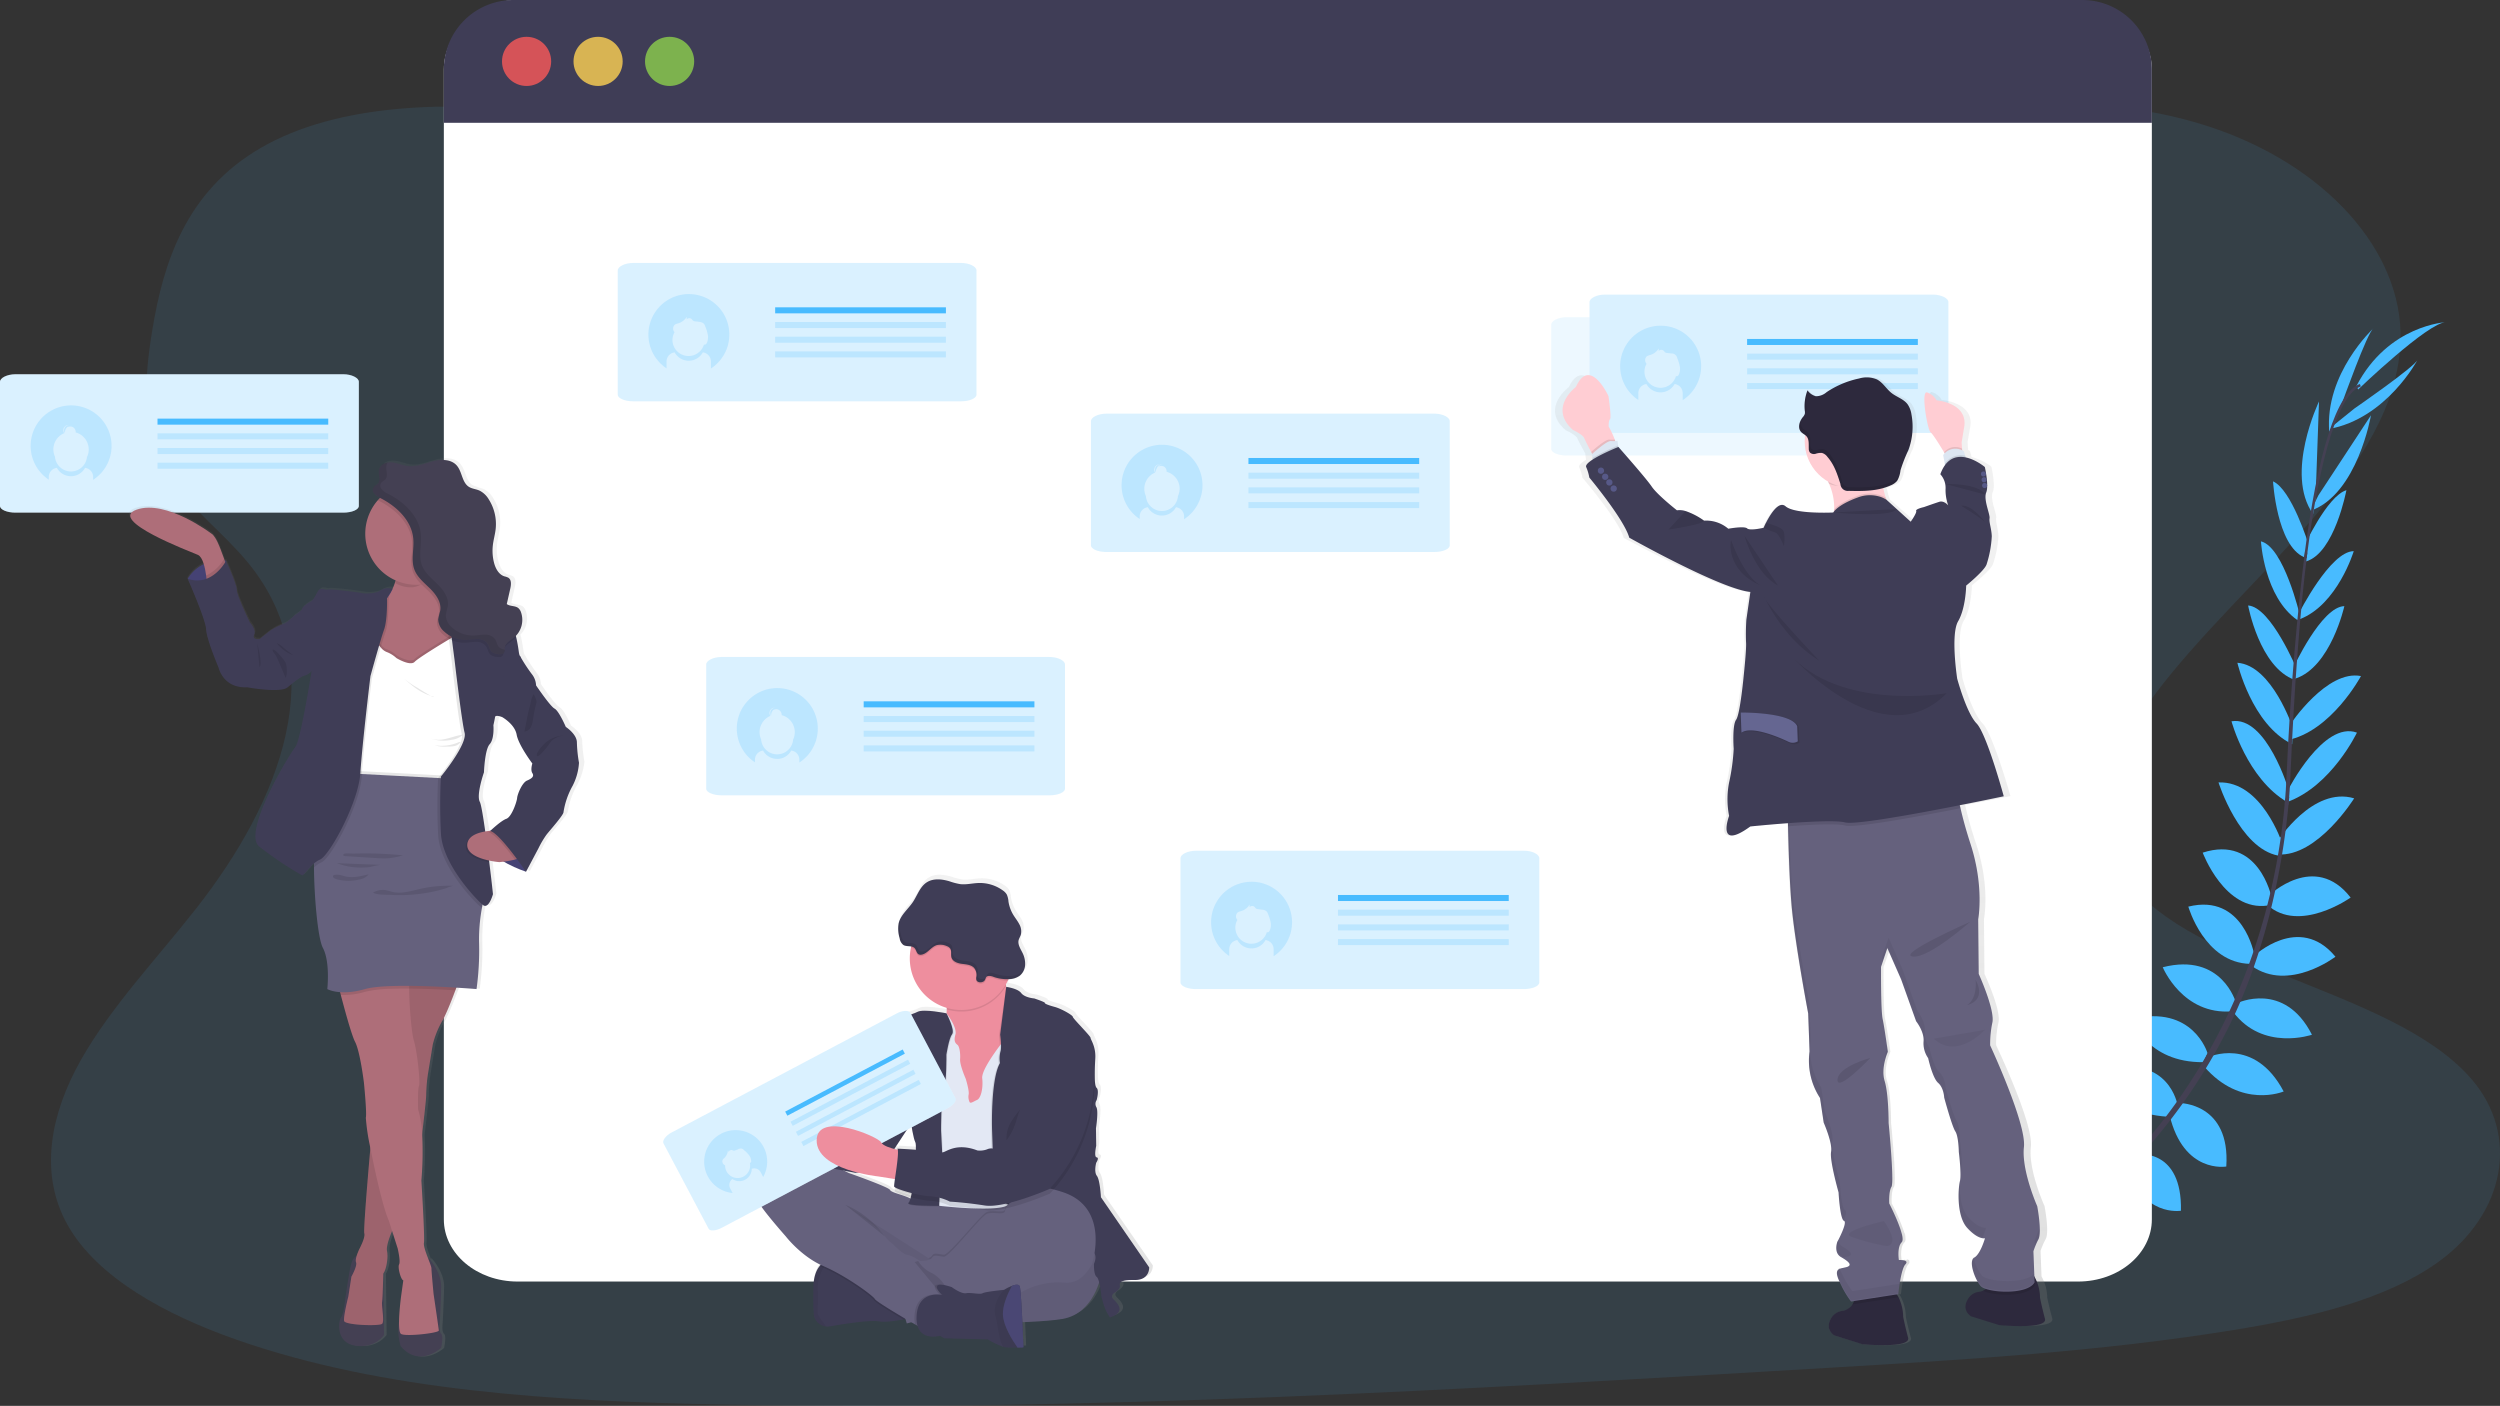 <svg xmlns="http://www.w3.org/2000/svg" xmlns:xlink="http://www.w3.org/1999/xlink" width="716.573" height="402.965" viewBox="0 0 716.573 402.965">
  <rect x="0" y="0" width="716.573" height="402.965" fill="#333333" stroke="none"/>
  <defs>
    <linearGradient id="linear-gradient" x1="0.5" y1="1" x2="0.5" gradientUnits="objectBoundingBox">
      <stop offset="0" stop-color="gray" stop-opacity="0.251"/>
      <stop offset="0.54" stop-color="gray" stop-opacity="0.122"/>
      <stop offset="1" stop-color="gray" stop-opacity="0.102"/>
    </linearGradient>
    <linearGradient id="linear-gradient-2" x1="-4.28" y1="0.935" x2="-4.28" y2="-0.076" xlink:href="#linear-gradient"/>
    <linearGradient id="linear-gradient-3" x1="0.5" y1="1" x2="0.5" y2="0" xlink:href="#linear-gradient"/>
  </defs>
  <g id="undraw_status_update_jjgk" transform="translate(0.02)">
    <path id="Path_1321" data-name="Path 1321" d="M458.578,232.921c-45,.343-88.225-9.825-129.561-21.158s-82.336-24.058-126.451-29.253c-28.376-3.358-60.669-2.83-82.978,10.175-21.463,12.5-27.81,32.993-30.945,51.906-2.359,14.232-3.51,29.164,4.8,42.119,5.768,8.986,15.7,16.363,22.69,24.923,24.331,29.788,9.247,68.116-14.881,98.9-11.3,14.417-24.528,28.293-33.139,43.556s-12.2,32.5-3.682,47.441c8.445,14.811,27.689,25.476,48.383,32.719,42.036,14.716,91.048,17.616,138.782,18.55,105.656,2.06,211.585-4.223,317.222-10.5,39.1-2.321,78.367-4.661,116.683-10.906,21.279-3.466,43.2-8.541,58.348-19.46,19.231-13.864,23.326-36.325,9.539-52.364-23.129-26.894-84.581-31.594-101.115-60.752-9.1-16.051-1-34.576,10.811-50.182,25.4-33.482,68.9-63.594,69.922-100.88.706-25.6-21.622-50.418-55.124-61.324-35.13-11.447-83.169-8.134-108.009,13.749C544.329,222.669,498.325,232.622,458.578,232.921Z" transform="translate(-44.967 -150.229)" fill="#48bbff" opacity="0.1"/>
    <path id="Path_1322" data-name="Path 1322" d="M956.662,682.522s-7.816-5.157-15.561-1.494c0,0,2.385,4.6,12.191,4.159Z" transform="translate(-365.896 -332.161)" fill="#48bbff"/>
    <path id="Path_1323" data-name="Path 1323" d="M964.112,684.56s2.378,9.056-3.58,15.218c0,0-3.587-3.733-.032-12.878Z" transform="translate(-372.386 -333.926)" fill="#48bbff"/>
    <path id="Path_1324" data-name="Path 1324" d="M972.122,667.645s-.579-7.7-17.972-5.151c0,0-.076,4.973,6.029,7.326S969.076,670.189,972.122,667.645Z" transform="translate(-370.647 -325.704)" fill="#48bbff"/>
    <path id="Path_1325" data-name="Path 1325" d="M981.17,670.81s7.352,2.359.795,18.671c0,0-4.846-1.081-5.723-7.574S977.984,673.169,981.17,670.81Z" transform="translate(-378.627 -328.92)" fill="#48bbff"/>
    <path id="Path_1326" data-name="Path 1326" d="M989.951,647.057s1-12.674-16.776-11.371c0,0-1.272,11.447,13.641,14.423Z" transform="translate(-377.563 -316.099)" fill="#48bbff"/>
    <path id="Path_1327" data-name="Path 1327" d="M1006.438,624.9s-2.436-14.366-20.2-10.086c0,0-.07,12.42,17.3,13.507Z" transform="translate(-382.329 -308.244)" fill="#48bbff"/>
    <path id="Path_1328" data-name="Path 1328" d="M1019.126,601.809s-4.083-13.991-21.686-9.806c0,0,4.191,12.585,20.516,12.388Z" transform="translate(-386.406 -299.945)" fill="#48bbff"/>
    <path id="Path_1329" data-name="Path 1329" d="M1032.346,578.861s-3.987-14.519-20.986-10.175c0,0,5.672,13.794,19.861,12.636Z" transform="translate(-391.474 -291.446)" fill="#48bbff"/>
    <path id="Path_1330" data-name="Path 1330" d="M1041.8,555.33s-3.065-17.755-18.913-13.825c0,0,4.6,16.153,17.743,16.407Z" transform="translate(-395.672 -281.639)" fill="#48bbff"/>
    <path id="Path_1331" data-name="Path 1331" d="M1049.084,529.68s-3.676-17.9-19.714-12.719c0,0,6.289,16.916,18.582,15.167Z" transform="translate(-398.031 -272.568)" fill="#48bbff"/>
    <path id="Path_1332" data-name="Path 1332" d="M1054.729,503.257s-5.844-17.9-18.239-17.412c0,0,5.978,18.907,17.17,20.986Z" transform="translate(-400.623 -261.579)" fill="#48bbff"/>
    <path id="Path_1333" data-name="Path 1333" d="M1058.8,478.124s-6.359-21.546-16.452-19.886c0,0,4.407,16.471,16.09,23.244Z" transform="translate(-402.756 -251.499)" fill="#48bbff"/>
    <path id="Path_1334" data-name="Path 1334" d="M1060.9,450.591s-5.959-17.953-15.9-18.671c0,0,4.051,17.667,15.7,23.333Z" transform="translate(-403.721 -241.951)" fill="#48bbff"/>
    <path id="Path_1335" data-name="Path 1335" d="M1063.831,424.479s-7.434-17.972-13.991-18.379c0,0,3.23,17.7,13.355,21.33Z" transform="translate(-405.483 -232.551)" fill="#48bbff"/>
    <path id="Path_1336" data-name="Path 1336" d="M1066.762,398.329s-4.566-19.523-11.142-21.139c0,0,.9,15.969,10.48,22.6Z" transform="translate(-407.587 -222.026)" fill="#48bbff"/>
    <path id="Path_1337" data-name="Path 1337" d="M1071.2,368.077s-4.808-15.555-10.131-17.927c0,0,1.056,18.341,8.9,21.737Z" transform="translate(-409.571 -212.182)" fill="#48bbff"/>
    <path id="Path_1338" data-name="Path 1338" d="M1077.974,341.565l.973-27.435s-9.933,20.706-1.7,32.274Z" transform="translate(-414.272 -199.069)" fill="#48bbff"/>
    <path id="Path_1339" data-name="Path 1339" d="M1090.134,302.292s7.161-20.032,8.9-21.152c0,0-14.054,13-12.68,29.718Z" transform="translate(-418.743 -187.058)" fill="#48bbff"/>
    <path id="Path_1340" data-name="Path 1340" d="M998.691,653.457s12.6-1.653,12.223,16.166c0,0-11.39,1.851-15.1-12.878Z" transform="translate(-385.813 -322.588)" fill="#48bbff"/>
    <path id="Path_1341" data-name="Path 1341" d="M1017.336,630.37s14.57-.044,13.355,18.188c0,0-12.223,2.181-16.261-14.741Z" transform="translate(-392.592 -314.198)" fill="#48bbff"/>
    <path id="Path_1342" data-name="Path 1342" d="M1031.094,609.044s13.221-6.2,21.686,9.806c0,0-12.216,5.164-22.849-7.218Z" transform="translate(-398.235 -306.003)" fill="#48bbff"/>
    <path id="Path_1343" data-name="Path 1343" d="M1044.183,584.569s13.539-6.595,21.488,9.037c0,0-14.1,4.859-22.6-6.563Z" transform="translate(-403.018 -297.021)" fill="#48bbff"/>
    <path id="Path_1344" data-name="Path 1344" d="M1052.008,561.036s13.03-12.452,23.434.14c0,0-13.317,10.239-24.032,2.633Z" transform="translate(-406.055 -286.956)" fill="#48bbff"/>
    <path id="Path_1345" data-name="Path 1345" d="M1058.944,533.691s13.114-12.719,23.428.585c0,0-14.716,10.449-23.892,2.086Z" transform="translate(-408.629 -277.005)" fill="#48bbff"/>
    <path id="Path_1346" data-name="Path 1346" d="M1063.07,505.067s10.1-15.9,21.984-12.344c0,0-10.474,16.833-21.877,16.083Z" transform="translate(-410.3 -263.898)" fill="#48bbff"/>
    <path id="Path_1347" data-name="Path 1347" d="M1067.6,479.7s10.175-20.026,19.8-16.535c0,0-7.333,15.39-20.058,19.911Z" transform="translate(-411.854 -253.177)" fill="#48bbff"/>
    <path id="Path_1348" data-name="Path 1348" d="M1068.271,451.655s10.461-15.759,20.261-13.838c0,0-8.553,15.981-21.272,18.4Z" transform="translate(-411.825 -244.039)" fill="#48bbff"/>
    <path id="Path_1349" data-name="Path 1349" d="M1070.1,424.2s8.108-17.679,14.7-17.807c0,0-3.9,17.558-14.156,20.808Z" transform="translate(-412.859 -232.656)" fill="#48bbff"/>
    <path id="Path_1350" data-name="Path 1350" d="M1072.63,399.556s9.011-17.915,15.784-17.946c0,0-4.611,15.314-15.485,19.517Z" transform="translate(-413.78 -223.635)" fill="#48bbff"/>
    <path id="Path_1351" data-name="Path 1351" d="M1074.76,370.626s6.741-14.818,12.325-16.5c0,0-3.371,18.061-11.581,20.427Z" transform="translate(-414.555 -213.631)" fill="#48bbff"/>
    <path id="Path_1352" data-name="Path 1352" d="M1080.264,343.315l15.065-22.945s-3.86,22.64-17.26,27.346Z" transform="translate(-415.76 -201.34)" fill="#48bbff"/>
    <path id="Path_1353" data-name="Path 1353" d="M1093.6,309.262s17.514-12.083,18.144-14.042c0,0-8.9,16.929-25.438,19.918Z" transform="translate(-418.76 -192.184)" fill="#48bbff"/>
    <path id="Path_1354" data-name="Path 1354" d="M1099.153,297.7s20.1-19.32,25.234-19.3c0,0-16.579.757-25.718,18.277Z" transform="translate(-423.26 -186.061)" fill="#48bbff"/>
    <path id="Path_1355" data-name="Path 1355" d="M1075.07,356.067l.731.1c3.777-29.571,9.285-47.06,15.511-49.2l-.242-.7C1084.469,308.549,1078.937,325.771,1075.07,356.067Z" transform="translate(-414.668 -196.203)" fill="#444053"/>
    <path id="Path_1356" data-name="Path 1356" d="M1066.34,454.022l1.106.1c.229-2.76.407-5.59.528-8.4,1.055-24.471,2.69-46.945,4.846-63.792l-.636-.795c-2.156,16.878-4.254,40.033-5.31,64.542C1066.76,448.457,1066.569,451.281,1066.34,454.022Z" transform="translate(-411.49 -223.46)" fill="#444053"/>
    <path id="Path_1357" data-name="Path 1357" d="M932.772,628.4c.2-.083,19.676-8.782,39.893-29.533a160.529,160.529,0,0,0,29.158-41.336c9.342-19.034,15.04-42.424,16.954-65.146l-1.157.541c-4.286,51-27.511,85.852-45.972,104.835-20.02,20.56-39.276,29.171-39.467,29.253Z" transform="translate(-362.648 -263.962)" fill="#444053"/>
    <path id="Path_1358" data-name="Path 1358" d="M726.189,153.035V482.721c0,9.8-9.456,17.807-21.132,17.807h-447.3c-11.676,0-21.132-7.975-21.132-17.807V153.035c0-9.819,9.456-19.835,21.132-19.835l447.279,1.087C716.707,134.287,726.189,143.248,726.189,153.035Z" transform="translate(-109.426 -133.2)" fill="#fff"/>
    <path id="Path_1359" data-name="Path 1359" d="M726.189,153.137V168.4H236.62V153.137A19.937,19.937,0,0,1,256.576,133.2H706.258a19.937,19.937,0,0,1,19.93,19.937Z" transform="translate(-109.426 -133.2)" fill="#3f3d56"/>
    <circle id="Ellipse_225" data-name="Ellipse 225" cx="7.046" cy="7.046" r="7.046" transform="translate(143.869 10.55)" fill="#fa5959" opacity="0.8"/>
    <circle id="Ellipse_226" data-name="Ellipse 226" cx="7.046" cy="7.046" r="7.046" transform="translate(164.365 10.55)" fill="#fed253" opacity="0.8"/>
    <circle id="Ellipse_227" data-name="Ellipse 227" cx="7.046" cy="7.046" r="7.046" transform="translate(184.862 10.55)" fill="#8ccf4d" opacity="0.8"/>
    <g id="Group_1074" data-name="Group 1074" transform="translate(312.674 118.559)" opacity="0.2">
      <path id="Path_1360" data-name="Path 1360" d="M631.125,321.773v35.613c0,1.062-1.991,1.908-4.452,1.908H532.732c-2.455,0-4.452-.859-4.452-1.908V321.773c0-1.062,1.984-2.143,4.452-2.143h93.942C629.141,319.624,631.125,320.7,631.125,321.773Z" transform="translate(-528.28 -319.63)" fill="#48bbff"/>
    </g>
    <rect id="Rectangle_1013" data-name="Rectangle 1013" width="48.942" height="1.73" transform="translate(357.819 131.272)" fill="#48bbff"/>
    <path id="Path_1361" data-name="Path 1361" d="M553.689,333.66a11.606,11.606,0,0,0-6.4,21.285v-.77a2.639,2.639,0,0,1,2.321-2.614,4.6,4.6,0,0,0,8.076,0,2.639,2.639,0,0,1,2.321,2.614V355a11.606,11.606,0,0,0-6.321-21.336Zm4.553,14.716a4.6,4.6,0,0,1-9.177,0,5.037,5.037,0,0,1,2.639-6.747,1.564,1.564,0,0,1-.248-.833A1.533,1.533,0,0,1,553,339.263h.108a1.533,1.533,0,0,0-1.424,1.526,1.55,1.55,0,0,0,.2.763h.045a1.656,1.656,0,0,1,0-.305,1.5,1.5,0,0,1,.292-.89,1.526,1.526,0,0,1,1.463-1.081h.108a1.52,1.52,0,0,0-1.17.687,1.488,1.488,0,0,1,.846-.254A1.533,1.533,0,0,1,555,341.24a1.491,1.491,0,0,1,0,.172,5.043,5.043,0,0,1,3.739,4.871A5.129,5.129,0,0,1,558.243,348.376Z" transform="translate(-220.633 -206.179)" fill="#48bbff" opacity="0.2"/>
    <rect id="Rectangle_1014" data-name="Rectangle 1014" width="48.942" height="1.73" transform="translate(357.819 135.482)" fill="#48bbff" opacity="0.2"/>
    <rect id="Rectangle_1015" data-name="Rectangle 1015" width="48.942" height="1.73" transform="translate(357.819 139.692)" fill="#48bbff" opacity="0.2"/>
    <rect id="Rectangle_1016" data-name="Rectangle 1016" width="48.942" height="1.73" transform="translate(357.819 143.908)" fill="#48bbff" opacity="0.2"/>
    <g id="Group_1075" data-name="Group 1075" transform="translate(202.395 188.303)" opacity="0.2">
      <path id="Path_1362" data-name="Path 1362" d="M457.715,431.443v35.613c0,1.056-1.984,1.908-4.452,1.908H359.322c-2.455,0-4.452-.865-4.452-1.908V431.443c0-1.062,1.984-2.143,4.452-2.143h93.954C455.731,429.3,457.715,430.381,457.715,431.443Z" transform="translate(-354.87 -429.3)" fill="#48bbff"/>
    </g>
    <rect id="Rectangle_1017" data-name="Rectangle 1017" width="48.942" height="1.73" transform="translate(247.534 201.022)" fill="#48bbff"/>
    <path id="Path_1363" data-name="Path 1363" d="M380.274,443.33a11.606,11.606,0,0,0-6.4,21.291v-.776a2.633,2.633,0,0,1,2.321-2.607,4.6,4.6,0,0,0,8.076,0,2.633,2.633,0,0,1,2.321,2.607v.827a11.606,11.606,0,0,0-6.321-21.342Zm4.547,14.716a4.6,4.6,0,0,1-9.177,0,5.056,5.056,0,0,1,2.64-6.748,1.52,1.52,0,0,1-.243-.826,1.539,1.539,0,0,1,1.533-1.539h.114a1.533,1.533,0,0,0-1.227,2.289h.051a1.542,1.542,0,0,1,0-.3,2.251,2.251,0,0,1,1.755-1.978h.057a1.539,1.539,0,0,0-1.17.687,1.52,1.52,0,0,1,.839-.254,1.627,1.627,0,0,1,1.539,1.711,5.037,5.037,0,0,1,3.282,7Z" transform="translate(-157.497 -246.105)" fill="#48bbff" opacity="0.2"/>
    <rect id="Rectangle_1018" data-name="Rectangle 1018" width="48.942" height="1.73" transform="translate(247.534 205.232)" fill="#48bbff" opacity="0.2"/>
    <rect id="Rectangle_1019" data-name="Rectangle 1019" width="48.942" height="1.73" transform="translate(247.534 209.442)" fill="#48bbff" opacity="0.2"/>
    <rect id="Rectangle_1020" data-name="Rectangle 1020" width="48.942" height="1.73" transform="translate(247.534 213.652)" fill="#48bbff" opacity="0.2"/>
    <g id="Group_1076" data-name="Group 1076" transform="translate(177.04 75.366)" opacity="0.2">
      <path id="Path_1364" data-name="Path 1364" d="M417.832,253.853v35.613c0,1.056-1.984,1.908-4.452,1.908H319.452c-2.448,0-4.452-.865-4.452-1.908V253.853c0-1.062,1.991-2.143,4.452-2.143h93.942C415.848,251.71,417.832,252.791,417.832,253.853Z" transform="translate(-315 -251.71)" fill="#48bbff"/>
    </g>
    <rect id="Rectangle_1021" data-name="Rectangle 1021" width="48.942" height="1.73" transform="translate(222.166 88.085)" fill="#48bbff"/>
    <rect id="Rectangle_1022" data-name="Rectangle 1022" width="48.942" height="1.73" transform="translate(222.166 92.295)" fill="#48bbff" opacity="0.2"/>
    <rect id="Rectangle_1023" data-name="Rectangle 1023" width="48.942" height="1.73" transform="translate(222.166 96.505)" fill="#48bbff" opacity="0.2"/>
    <rect id="Rectangle_1024" data-name="Rectangle 1024" width="48.942" height="1.73" transform="translate(222.166 100.714)" fill="#48bbff" opacity="0.2"/>
    <path id="Path_1365" data-name="Path 1365" d="M340.384,265.74a11.612,11.612,0,0,0-6.359,21.291v-1.965a2.639,2.639,0,0,1,2.321-2.614,4.6,4.6,0,0,0,8.077,0,2.633,2.633,0,0,1,2.321,2.614v2.01a11.606,11.606,0,0,0-6.359-21.336Zm5.088,14.169a.783.783,0,0,1-.153.2.636.636,0,0,1-.337.114h-.235a4.611,4.611,0,0,1-9.024-1.31,4.542,4.542,0,0,1,.6-2.265l-.051-.031a1.533,1.533,0,0,1,.153-2.13,3.063,3.063,0,0,1,.954-.35,4.261,4.261,0,0,0,2.417-1.851,5.068,5.068,0,0,1,0,.7,1.024,1.024,0,0,1,1.456-.051,2.927,2.927,0,0,0,.413.471,1.272,1.272,0,0,0,.515.146l1.157.146a2.213,2.213,0,0,1,1.316.477,2.084,2.084,0,0,1,.439.776,11.6,11.6,0,0,1,.757,2.448,3.923,3.923,0,0,1-.35,2.5Z" transform="translate(-142.994 -181.452)" fill="#48bbff" opacity="0.2"/>
    <g id="Group_1077" data-name="Group 1077" transform="translate(338.341 243.846)" opacity="0.2">
      <path id="Path_1366" data-name="Path 1366" d="M671.491,518.776v35.613c0,1.062-1.984,1.908-4.452,1.908H573.092c-2.455,0-4.452-.859-4.452-1.908V518.776c0-1.062,1.984-2.137,4.452-2.137h93.961C669.507,516.608,671.491,517.683,671.491,518.776Z" transform="translate(-568.64 -516.639)" fill="#48bbff"/>
    </g>
    <rect id="Rectangle_1025" data-name="Rectangle 1025" width="48.942" height="1.73" transform="translate(383.486 256.527)" fill="#48bbff"/>
    <rect id="Rectangle_1026" data-name="Rectangle 1026" width="48.942" height="1.73" transform="translate(383.486 260.737)" fill="#48bbff" opacity="0.2"/>
    <rect id="Rectangle_1027" data-name="Rectangle 1027" width="48.942" height="1.73" transform="translate(383.486 264.953)" fill="#48bbff" opacity="0.2"/>
    <rect id="Rectangle_1028" data-name="Rectangle 1028" width="48.942" height="1.73" transform="translate(383.486 269.163)" fill="#48bbff" opacity="0.2"/>
    <path id="Path_1367" data-name="Path 1367" d="M594.049,530.62a11.606,11.606,0,0,0-6.4,21.285V549.94a2.639,2.639,0,0,1,2.321-2.607,4.6,4.6,0,0,0,8.076,0,2.633,2.633,0,0,1,2.321,2.607v2.016a11.606,11.606,0,0,0-6.321-21.336Zm5.088,14.163a.712.712,0,0,1-.153.2.636.636,0,0,1-.337.114h-.242a4.6,4.6,0,1,1-8.414-3.574h-.051a1.533,1.533,0,0,1,.152-2.131,3.065,3.065,0,0,1,.954-.35,4.255,4.255,0,0,0,2.417-1.844,5.088,5.088,0,0,1,0,.7,1.024,1.024,0,0,1,1.456-.051,2.63,2.63,0,0,0,.413.464,1.216,1.216,0,0,0,.515.153l1.157.146a2.173,2.173,0,0,1,1.316.477,2.082,2.082,0,0,1,.439.776,11.487,11.487,0,0,1,.757,2.448,3.9,3.9,0,0,1-.362,2.468Z" transform="translate(-235.327 -277.883)" fill="#48bbff" opacity="0.2"/>
    <path id="Path_1368" data-name="Path 1368" d="M491.189,639.4,477.236,619.17s-.261-5.011-1.177-6.181-.2-3.771-.2-3.771.979-1.431.134-1.564-.134-3.32-.134-3.32l-.064-5.088s.782-4.884.134-6.054a1.908,1.908,0,0,1,.064-2.08s.782-2.8,0-3.517-.591-5.088-.394-8.522-1.367-5.4-1.367-5.921-5.151-5.59-5.151-6.048-3.262-2.34-5.221-2.862-2.932-.909-2.868-1.17-3.065-1.272-3.065-1.272-2.735-.2-3.784-1.558-4.229-1.768-4.324-1.774l-.057-.273-.057-.293c.242-.413.471-.839.68-1.272.064-.134.121-.261.178-.394a5.584,5.584,0,0,0,3.212-1,4.356,4.356,0,0,0,1.558-3.122,6.887,6.887,0,0,0-.757-3.466c-.572-1.17-1.412-2.385-1.126-3.657.127-.547.458-1.03.636-1.564a4.133,4.133,0,0,0-.471-3.084c-.49-.941-1.177-1.774-1.73-2.69a10.44,10.44,0,0,1-1.374-3.816,5.875,5.875,0,0,0-.509-2.073,3.966,3.966,0,0,0-1.145-1.157,11.447,11.447,0,0,0-7-2.124c-1.774.064-3.549.541-5.31.324a19.468,19.468,0,0,1-3.1-.808c-2.188-.636-4.712-.916-6.614.337s-2.665,3.714-3.956,5.641c-1.145,1.7-2.811,3.129-3.682,4.935v-.108a6.267,6.267,0,0,0-.483,1.316,9.374,9.374,0,0,0,.286,4.312,3,3,0,0,0,1.056,1.908,6.116,6.116,0,0,0,2.283.451c-.032.121-.064.248-.089.369a14.629,14.629,0,0,0-.324,3.1,14.907,14.907,0,0,0,10.646,14.29v.394a10.43,10.43,0,0,1-.064,1.119h0s-6.557-1.348-8.312-.432-5.221,1.622-5.724,2.143-1.825.134-3,3.18-1.3,6.181-2.8,7.631-2.283,2.41-2.353,3.453.2,1.272-.388,1.622-1.437,1.692-1.177,2.213a1.844,1.844,0,0,1-.719,1.952,2.169,2.169,0,0,0-.909,1.952s-.394,1.431-1.3,1.755-1.5,2.474-1.5,2.474l-2.957,3.4-5.863-6.487a2.474,2.474,0,0,0-3.485-.178l-2.887,2.563a5.684,5.684,0,0,0-2.881,1.717,7.47,7.47,0,0,0-1.488,2.219l-1.577,1.418a3.994,3.994,0,0,0-.407,4.42l3.758,4.153v.038a6.569,6.569,0,0,0-3.631,1.475c-5.6,4.948-5.673,9.5-4.82,11.581s7.956,10.086,7.956,10.086a31.768,31.768,0,0,0,10.086,8.223h0l-.044.044c-.121.127-.235.261-.35.407l-.1.127a.9.9,0,0,0-.089.127l-.108.153-.083.127-.114.191-.07.121-.134.254s-.032.057-.045.083-.108.235-.159.356l-.057.134a.713.713,0,0,1-.1.254l-.057.172a1.075,1.075,0,0,1-.083.254l-.057.185q-.038.133-.076.286a.849.849,0,0,1-.045.172c-.013.057-.07.312-.1.471a1.576,1.576,0,0,0,0,.184,2.853,2.853,0,0,0-.057.337.618.618,0,0,1-.032.235,1.538,1.538,0,0,0-.045.324,1.612,1.612,0,0,0,0,.248v1.234c-.133,7.631.312,8.719.312,8.719a4.223,4.223,0,0,0,3.46,2.595,4.566,4.566,0,0,0,1.119-.057c3.39-.591,11.345-1.952,14.15-1.431,1.685.312,4.808-.153,7.027-.572l.585-.115.407,1.272,1.272-.356,1.094.636.693.394c1.272,4.363,6.512,2.874,6.512,2.874l1.24.719,12.585.324a25.3,25.3,0,0,0,4.452,2.137,4,4,0,0,0,.636.14,28.254,28.254,0,0,0,3.5.064c.967,0,1.711-.064,1.711-.064s-.127-3.415-.312-7.243a102.67,102.67,0,0,0,11.657-.954c6.722-1.183,9.539-7.294,10.557-10.557a29.849,29.849,0,0,1,.636,4.051,29.537,29.537,0,0,0,1.043,3.51,11.734,11.734,0,0,0,1.437,2.607c4.954-1.692,1.952-4.229.909-5.336s.719-2.016.719-2.016,1.374-.916,1.272-1.762-.2-1.755,4.242-1.692S491.189,639.4,491.189,639.4Zm-68.86-41.54a30.269,30.269,0,0,0,1.234,5.437,6.931,6.931,0,0,1,.146,2.143c-2.626-.21-5.361-.324-5.361-.324a.636.636,0,0,1,.14.337l-.413-.1-.6-.146,4.846-7.358Zm-9.59,15.263,4.547.725.382.057a16.227,16.227,0,0,0-.235,2.149c0,.064.1.146.248.242a6.831,6.831,0,0,0-.089,1.075c.076.363,2.2,1.138,4.642,1.787-.038.127-.07.254-.1.369h0c-2.156-1.132-5.545-1.66-5.94-2.5s-11.93-4.878-11.93-4.878-.426-.223-1.151-.572l3.04.572.833-.083a45.456,45.456,0,0,0,5.755,1.049Z" transform="translate(-160.785 -276.733)" fill="url(#linear-gradient)"/>
    <path id="Path_1369" data-name="Path 1369" d="M485.787,693.933s-1.812,10.926-10.989,12.541-39.81,1.272-39.81,1.272-17.514-2.544-23.848-17.317-10.41-20.687-4.979-20.942,34.71,9.889,36.389,10.016S487.4,657.029,485.787,693.933Z" transform="translate(-170.226 -328.437)" fill="#65617d"/>
    <path id="Path_1370" data-name="Path 1370" d="M485.787,693.933s-1.812,10.926-10.989,12.541-39.81,1.272-39.81,1.272-17.514-2.544-23.848-17.317-10.41-20.687-4.979-20.942,34.71,9.889,36.389,10.016S487.4,657.029,485.787,693.933Z" transform="translate(-170.226 -328.437)" opacity="0.05"/>
    <path id="Path_1371" data-name="Path 1371" d="M403.447,717.535a4.191,4.191,0,0,0,3.415,2.607,4.453,4.453,0,0,0,1.107-.064c3.358-.579,11.243-1.908,14.023-1.418,1.672.312,4.77-.153,7-.566,1.463-.273,2.544-.534,2.544-.534s-2.582-8.6-2.906-8.852-11.657-7.072-11.657-7.072l-8.96-.636h0a4.712,4.712,0,0,0-3.033,1.787c-.948,1.145-1.762,3.021-1.812,6.1C403,716.46,403.447,717.535,403.447,717.535Z" transform="translate(-170.043 -339.911)" fill="#3f3d56"/>
    <path id="Path_1372" data-name="Path 1372" d="M403.452,717.535a4.191,4.191,0,0,0,3.415,2.607,36.68,36.68,0,0,1-2.429-3.549l.044-6.27a11.053,11.053,0,0,1,3.53-9.323h0s-4.719.324-4.846,7.886S403.452,717.535,403.452,717.535Z" transform="translate(-170.049 -339.911)" opacity="0.05"/>
    <path id="Path_1373" data-name="Path 1373" d="M461.748,694.263l8.337-6.525,13.12-12.929-3.555-.159c-.534.337-2.022,1.406-2.079,2.7-.064,1.577-3.542.108-5.355,1.011s-10.665,12.236-12.2,12.166-2.779-.789-3.421.312a.624.624,0,0,1-.051.07Z" transform="translate(-189.489 -330.318)" opacity="0.1"/>
    <path id="Path_1374" data-name="Path 1374" d="M406,702.8l.9.413c6.359,2.716,14.15,8.4,14.735,9.438.356.636,4.89,3.383,8.388,5.444,1.463-.273,2.544-.534,2.544-.534s-2.582-8.6-2.906-8.852-11.651-7.072-11.651-7.072l-8.96-.636h0A4.712,4.712,0,0,0,406,702.8Z" transform="translate(-171.09 -339.911)" opacity="0.1"/>
    <path id="Path_1375" data-name="Path 1375" d="M378.114,667.223c.839,2.067,7.886,10.016,7.886,10.016s4.452,5.819,10.811,8.534,14.156,8.4,14.735,9.437c.375.636,5.425,3.7,8.979,5.794l.8.464,1.762,1.024.935.534s2.162-1.736,4.318-3.485,4.248-3.46,4.28-3.555c.064-.2.9-2.391.706-2.544-.1-.064-.541-.96-1.361-2a9.166,9.166,0,0,0-3.288-2.722,9.335,9.335,0,0,1-4.267-4.452s-.286-.2-.712-.477a8.651,8.651,0,0,0-2.906-1.272c-1.424-.178-4.07-3.084-4.07-3.084a7.969,7.969,0,0,1-2.544-2.652c-.68-1.418-10.7-8.267-11.631-8.9l24.319,15.574,5.819,3.733,8.337-6.525,13.12-12.929-4.331-.191c-6.359-.28-17.7-.712-19.129-.388a10.807,10.807,0,0,1-3.555.229,12.464,12.464,0,0,1-5.361-.979c-2.13-1.126-5.5-1.653-5.889-2.487s-11.829-4.846-11.829-4.846-15.574-8.267-21.132-3.358S377.262,665.156,378.114,667.223Z" transform="translate(-160.794 -322.859)" fill="#65617d"/>
    <path id="Path_1376" data-name="Path 1376" d="M457.31,589.118l2,6.658,2.582,15,9.5.636,2.754-4.566,2.741-4.547s1.711-6.06,2.944-11.924c1.087-5.183,1.793-10.22.636-10.766-1.049-.483-1.736-2.232-2.188-4.108-.057-.229-.108-.464-.153-.7a36.568,36.568,0,0,1-.636-4.82s-19.911-1.037-17.132,7.174a12.958,12.958,0,0,1,.75,4.362,10.393,10.393,0,0,1-.064,1.113A9.3,9.3,0,0,1,457.31,589.118Z" transform="translate(-189.769 -292.195)" fill="#ee8e9e"/>
    <path id="Path_1377" data-name="Path 1377" d="M450.8,595.3l.712,11.314,1.615,9.628,1.812,4.452,1.615,24.395s15.581,1.806,19.371,0a1.658,1.658,0,0,0,.687-.534c4.579-6.913,3.078-26.932,3.078-26.932l1.762-12.948-1.164-6.709-2.811-.3-2.169-.229s-.49.6-1.189,1.533c-1.908,2.544-5.444,7.5-5.208,9.584.324,2.843-.388,5.723-1.488,6.2s-2,1.234-2.194.458a3.5,3.5,0,0,1-.2-2.067c.2-1.1-.84-4.452-.84-4.452s-1.742-3.943-1.615-5.622-.191-3.618-.712-4.07-1.227-.909-.636-2.976-2.544-6.092-2.544-6.092Z" transform="translate(-187.399 -299.475)" fill="#e3e8f4"/>
    <path id="Path_1378" data-name="Path 1378" d="M483.154,619.389l.636,19.326,3.733,2.073a1.616,1.616,0,0,0,.687-.54c4.579-6.913,3.078-26.932,3.078-26.932l1.743-12.929-1.164-6.709-2.811-.3c1.087-5.183,1.8-10.213.636-10.76-1.049-.49-1.742-2.232-2.188-4.108h0l-2.022,13.666s.172,1.227.229,2.5a7.079,7.079,0,0,1-.165,2.41,8.038,8.038,0,0,0-.127,3.231c-1.164,2.054-1.749,5.857-2.029,9.539C483.008,614.74,483.154,619.389,483.154,619.389Z" transform="translate(-199.168 -295.318)" opacity="0.1"/>
    <path id="Path_1379" data-name="Path 1379" d="M487.761,578s3.256.407,4.286,1.762,3.752,1.552,3.752,1.552,3.1,1.037,3.033,1.272.909.636,2.849,1.164,5.17,2.391,5.17,2.849,5.088,5.488,5.088,6.01,1.545,2.455,1.355,5.883-.388,7.752.388,8.464,0,3.491,0,3.491a1.908,1.908,0,0,0-.064,2.067c.636,1.164-.134,6.01-.134,6.01l.07,5.043s-.712,3.18.127,3.294-.127,1.552-.127,1.552-.712,2.588.191,3.752,1.164,6.137,1.164,6.137l13.832,20.1s.191,3.682-4.2,3.619-4.331.84-4.2,1.679-1.227,1.749-1.227,1.749-1.749.9-.712,2,4.006,3.619-.9,5.3a11.7,11.7,0,0,1-1.424-2.582,30.092,30.092,0,0,1-1.037-3.491s-.452-4.916-1.355-5.558-.776-3.752-.776-3.752,1.272-2.544-.515-3.555-28.051-15.574-28.051-15.574L483.7,618.91s-.452-14.283,2.264-19.078a8.039,8.039,0,0,1,.127-3.231c.452-1.164-.064-4.916-.064-4.916Z" transform="translate(-199.368 -295.132)" fill="#3f3d56"/>
    <path id="Path_1380" data-name="Path 1380" d="M449.93,589.79s-6.5-1.342-8.267-.439-5.17,1.615-5.685,2.137-1.812.127-2.976,3.18-1.272,6.137-2.779,7.561-2.264,2.391-2.328,3.421.2,1.272-.388,1.615-1.418,1.685-1.164,2.2,13.444,11.892,13.444,11.892a30.164,30.164,0,0,0,1.227,5.431c.591,1.1-.636,16.223-1.94,17.253s8.751.935,8.751.935.458-9.921.846-10.442-.261-11.116-.261-11.116-.064-9.049.776-11.447.744-10.34.744-10.34.744-4.77,1.647-5.883S449.93,589.79,449.93,589.79Z" transform="translate(-178.478 -299.151)" opacity="0.1"/>
    <path id="Path_1381" data-name="Path 1381" d="M449.633,589.483s-6.5-1.335-8.267-.432-5.17,1.615-5.685,2.13-1.812.134-2.97,3.18-1.272,6.143-2.779,7.561-2.264,2.391-2.328,3.428.191,1.272-.388,1.615-1.425,1.679-1.164,2.2S439.5,621.058,439.5,621.058s.636,4.331,1.227,5.425-.636,16.223-1.94,17.26,8.725.935,8.725.935.452-9.921.839-10.436-.261-11.116-.261-11.116-.064-9.049.776-11.447.75-10.341.75-10.341.738-4.769,1.641-5.882S449.633,589.483,449.633,589.483Z" transform="translate(-178.372 -299.041)" fill="#3f3d56"/>
    <path id="Path_1382" data-name="Path 1382" d="M461.928,577.169a12.957,12.957,0,0,1,.75,4.362,14.8,14.8,0,0,0,17.005-6.716,36.566,36.566,0,0,1-.636-4.82S459.148,568.959,461.928,577.169Z" transform="translate(-191.353 -292.203)" opacity="0.1"/>
    <path id="Path_1383" data-name="Path 1383" d="M446.64,556.768a14.767,14.767,0,1,0,.318-3.078A14.767,14.767,0,0,0,446.64,556.768Z" transform="translate(-185.885 -282.015)" fill="#ee8e9e"/>
    <path id="Path_1384" data-name="Path 1384" d="M424.277,619.11l-3.555,1.1a1.832,1.832,0,0,1-.712,1.908,2.156,2.156,0,0,0-.9,1.908s-.388,1.424-1.272,1.749-1.482,2.455-1.482,2.455l-2.976,3.428s-1.1.9-.9,1.355-1.164.579-1.164.579l.712,11.511,6.137,1.157,3.816-.388,3.1-1.157,2.715-1.622,1.227-3.18,5.425-8.267Z" transform="translate(-173.023 -310.098)" fill="#3f3d56"/>
    <path id="Path_1385" data-name="Path 1385" d="M403.618,639.362s-7.886-11.377-13.768-5.234,2.391,16.089,4.331,15.765,11.186-.839,11.186-.839Z" transform="translate(-164.453 -314.903)" fill="#ee8e9e"/>
    <path id="Path_1386" data-name="Path 1386" d="M447.14,553.7a1.794,1.794,0,0,1,1.087.49c.5.528.522,1.463,1.177,1.793a1.373,1.373,0,0,0,.769.089c1.717-.248,2.709-2.188,4.363-2.722a4.452,4.452,0,0,1,2.894.248,2.2,2.2,0,0,1,.954.636c.553.719.165,1.768.42,2.633.356,1.2,1.787,1.679,3.033,1.831s2.639.248,3.466,1.183a3.179,3.179,0,0,1,.636,2.5,2,2,0,0,0,0,.929c.343.967,2.022.827,2.461.057.318-.553.223-1.017.973-1.17a3.181,3.181,0,0,1,1.583.273,11.519,11.519,0,0,0,4.1.636,14.8,14.8,0,1,0-27.88-9.374Z" transform="translate(-186.067 -282.027)" opacity="0.1"/>
    <path id="Path_1387" data-name="Path 1387" d="M463.823,558.366a2,2,0,0,1,0-.928,3.18,3.18,0,0,0-.636-2.5c-.827-.935-2.226-1.024-3.466-1.183s-2.677-.636-3.033-1.832c-.254-.865.134-1.908-.42-2.633a2.131,2.131,0,0,0-.954-.636,4.453,4.453,0,0,0-2.893-.254c-1.654.534-2.646,2.474-4.363,2.722a1.38,1.38,0,0,1-.769-.089c-.636-.331-.68-1.272-1.177-1.793-.789-.833-2.277-.3-3.237-.916a2.945,2.945,0,0,1-1.043-1.908,9.266,9.266,0,0,1-.286-4.286c.56-2.4,2.709-4.051,4.083-6.1,1.272-1.908,2-4.331,3.917-5.6s4.388-.979,6.557-.337a18.35,18.35,0,0,0,3.072.808c1.742.216,3.5-.261,5.259-.318a11.269,11.269,0,0,1,6.945,2.111,3.814,3.814,0,0,1,1.132,1.145,5.774,5.774,0,0,1,.509,2.06,10.455,10.455,0,0,0,1.361,3.778c.547.909,1.227,1.736,1.717,2.677a4.089,4.089,0,0,1,.464,3.059c-.165.534-.49,1.011-.636,1.558-.286,1.272.547,2.467,1.113,3.631a6.855,6.855,0,0,1,.757,3.447,4.35,4.35,0,0,1-1.552,3.1,5.545,5.545,0,0,1-3.275.992,11.66,11.66,0,0,1-4.178-.636,3.18,3.18,0,0,0-1.577-.273c-.757.153-.636.636-.979,1.17C465.845,559.193,464.167,559.333,463.823,558.366Z" transform="translate(-183.983 -277.488)" fill="#3f3d56"/>
    <path id="Path_1388" data-name="Path 1388" d="M460.8,694.854l8.337-6.525,13.12-12.929-4.331-.191a2.824,2.824,0,0,0-.916,1.762c-.064,1.583-3.542.114-5.355,1.017s-10.665,12.236-12.2,12.159-2.779-.782-3.421.312l-.051.076a1.838,1.838,0,0,1-.986.585Z" transform="translate(-188.925 -330.522)" opacity="0.1"/>
    <path id="Path_1389" data-name="Path 1389" d="M437.69,691.82l4.191,13.355.636,2.1,2-.547,4.4-1.208,19.587-5.38a16.99,16.99,0,0,0,7.053-1.908,21.323,21.323,0,0,1,12.172-2.658c2.588.242,5.469-.871,7.86-5.291,0,0,5.425-16.026-8.267-20.611s-14.36,2.436-14.36,2.436l-.184.114c-.534.337-2.022,1.405-2.08,2.7-.064,1.577-3.542.108-5.355,1.011s-10.652,12.286-12.191,12.216-2.779-.789-3.421.312a.632.632,0,0,1-.051.07c-.477.636-1.908.814-2.868.839h-.9l-.121.038-.992.293Z" transform="translate(-182.626 -327.939)" fill="#65617d"/>
    <path id="Path_1390" data-name="Path 1390" d="M439.4,659.72l2.016.324.839-8.337s-.922-.14-2.08-.407C440.481,652.457,439.782,656.96,439.4,659.72Z" transform="translate(-183.249 -321.817)" opacity="0.1"/>
    <path id="Path_1391" data-name="Path 1391" d="M492.405,603.165s6.01-1.742,4.528,15.32a47.657,47.657,0,0,1-12.6,27.854s-12.8,5.622-18.551,4.719-9.94-1.1-9.94-1.1a14.707,14.707,0,0,0-5.819-1.552c-3.231-.127-10.016-2.13-10.175-2.779s1.685-10.143.909-10.856c0,0,9.049.369,9.952,1.024s2.194.184,3.18,0,3.943-2.766,9.825-.509a5.883,5.883,0,0,0,2.779-.324,2.785,2.785,0,0,1,2.022-.127,5.56,5.56,0,0,0,1.4-.712c.2-.254,1.749,0,1.749,0a.687.687,0,0,0,.967-.452,4.235,4.235,0,0,1,.9-1.418s1.749-9.825,5.043-13.507a2.111,2.111,0,0,0,.712-1.876C479.025,615.833,484.647,601.079,492.405,603.165Z" transform="translate(-183.407 -304.22)" opacity="0.1"/>
    <path id="Path_1392" data-name="Path 1392" d="M448.85,701.868l8.534,10.334.057-.064c.064-.191.9-2.391.706-2.544s-1.679-3.364-4.655-4.719a8.859,8.859,0,0,1-3.65-3.326Z" transform="translate(-186.689 -340.111)" opacity="0.1"/>
    <path id="Path_1393" data-name="Path 1393" d="M448.895,723.616l.935.534s2.162-1.736,4.318-3.485,4.248-3.46,4.28-3.555c.064-.2.9-2.391.706-2.544-.1-.064-.54-.96-1.361-2-5.787-1.622-2.1,2.4-1.609,2.582,0,0-7.046-1.615-7.434,6.054A9.159,9.159,0,0,0,448.895,723.616Z" transform="translate(-186.639 -343.983)" opacity="0.1"/>
    <path id="Path_1394" data-name="Path 1394" d="M456.4,726.877l1.234.712,12.471.324a25.191,25.191,0,0,0,4.414,2.124,4.1,4.1,0,0,0,.636.14,29.092,29.092,0,0,0,3.479.064c.954,0,1.692-.064,1.692-.064s-.591-15.733-1.037-17.387c-.21-.8-1.272-.636-2.289-.223a14.755,14.755,0,0,0-2.232,1.132s-5.3.509-6.143.967-3.231-.261-4.719,0-4.134-1.749-4.134-1.749c-7.237-2.391-3.18,2.067-2.652,2.264,0,0-7.04-1.615-7.428,6.054S456.4,726.877,456.4,726.877Z" transform="translate(-186.99 -343.994)" fill="#3f3d56"/>
    <path id="Path_1395" data-name="Path 1395" d="M488.607,720.81c.134,3.256,2.671,7.3,4.191,9.438.954,0,1.692-.063,1.692-.063s-.591-15.733-1.037-17.387c-.21-.8-1.272-.636-2.289-.223C489.91,714.921,488.5,718.183,488.607,720.81Z" transform="translate(-201.161 -344)" fill="#565387"/>
    <path id="Path_1396" data-name="Path 1396" d="M488.607,720.81c.134,3.256,2.671,7.3,4.191,9.438.954,0,1.692-.063,1.692-.063s-.591-15.733-1.037-17.387c-.21-.8-1.272-.636-2.289-.223C489.91,714.921,488.5,718.183,488.607,720.81Z" transform="translate(-201.161 -344)" opacity="0.1"/>
    <path id="Path_1397" data-name="Path 1397" d="M485.139,721.242c.858,3.142.846,6.671,2.213,8.8a4.1,4.1,0,0,0,.636.14,29.119,29.119,0,0,0,3.479.063c.954,0,1.692-.063,1.692-.063s-.591-15.733-1.037-17.387c-.21-.8-1.272-.636-2.289-.223a14.748,14.748,0,0,0-2.232,1.132S484.039,717.217,485.139,721.242Z" transform="translate(-199.824 -344)" opacity="0.05"/>
    <path id="Path_1398" data-name="Path 1398" d="M417.59,676.26s6.194,2.01,11.447,9.151Z" transform="translate(-175.309 -330.904)" opacity="0.1"/>
    <g id="Group_1078" data-name="Group 1078" transform="translate(257.444 263.389)" opacity="0.1">
      <path id="Path_1399" data-name="Path 1399" d="M496.614,554.3l-.038.14a4.341,4.341,0,0,1-.216.54A3.821,3.821,0,0,1,496.614,554.3Z" transform="translate(-461.43 -549.893)"/>
      <path id="Path_1400" data-name="Path 1400" d="M441.565,548.642a5.813,5.813,0,0,1,.477-1.272c-.032.108-.064.223-.089.337a9.273,9.273,0,0,0,.286,4.286,2.945,2.945,0,0,0,1.043,1.908c.96.636,2.448.083,3.231.909.5.528.528,1.469,1.177,1.793a1.273,1.273,0,0,0,.776.089c1.717-.242,2.709-2.181,4.363-2.716a4.363,4.363,0,0,1,2.887.248,2.131,2.131,0,0,1,.96.636c.553.712.165,1.768.42,2.633.356,1.2,1.787,1.672,3.027,1.831s2.639.242,3.472,1.183a3.129,3.129,0,0,1,.636,2.5,2.054,2.054,0,0,0,0,.922c.343.973,2.022.827,2.461.064.318-.56.223-1.018.973-1.177a3.241,3.241,0,0,1,1.583.273,11.643,11.643,0,0,0,4.178.636,5.634,5.634,0,0,0,3.275-.992,3.911,3.911,0,0,0,1-1.227,4.134,4.134,0,0,1-1.393,2.194,5.546,5.546,0,0,1-3.275.992,11.639,11.639,0,0,1-4.178-.636,3.181,3.181,0,0,0-1.584-.273c-.75.153-.636.636-.973,1.17-.439.769-2.118.909-2.461-.057a2.081,2.081,0,0,1,0-.929,3.129,3.129,0,0,0-.636-2.5c-.833-.935-2.226-1.024-3.472-1.183s-2.671-.636-3.027-1.832c-.254-.865.134-1.908-.42-2.633a2.131,2.131,0,0,0-.954-.636,4.452,4.452,0,0,0-2.893-.254c-1.654.534-2.646,2.474-4.363,2.722a1.4,1.4,0,0,1-.776-.089c-.636-.331-.674-1.272-1.176-1.793-.782-.833-2.27-.3-3.231-.916a2.944,2.944,0,0,1-1.043-1.908A9.267,9.267,0,0,1,441.565,548.642Z" transform="translate(-441.433 -547.37)"/>
    </g>
    <path id="Path_1401" data-name="Path 1401" d="M495.372,628.946c-1.183,1.6-2.544,3.078-3.58,4.77a9.049,9.049,0,0,0-1.571,5.641,14.987,14.987,0,0,0,2.264-4.045,57.438,57.438,0,0,1,4.344-6.537c.28-.413,2.067-2.811,1.164-2.925C497.248,625.753,495.8,628.4,495.372,628.946Z" transform="translate(-201.745 -312.551)" opacity="0.1"/>
    <path id="Path_1402" data-name="Path 1402" d="M406.323,589.372l12.954,24.5c.388.725-.668,2.042-2.353,2.938L352.268,651c-1.685.89-3.371,1.024-3.752.292L335.561,626.8c-.388-.731.585-2.2,2.27-3.091l64.656-34.195C404.18,588.621,405.941,588.641,406.323,589.372Z" transform="translate(-145.415 -299.076)" fill="#fff"/>
    <g id="Group_1079" data-name="Group 1079" transform="translate(190.062 289.758)" opacity="0.2">
      <path id="Path_1403" data-name="Path 1403" d="M406.323,589.372l12.954,24.5c.388.725-.668,2.042-2.353,2.938L352.268,651c-1.685.89-3.371,1.024-3.752.292L335.561,626.8c-.388-.731.585-2.2,2.27-3.091l64.656-34.195C404.18,588.621,405.941,588.641,406.323,589.372Z" transform="translate(-335.477 -588.834)" fill="#48bbff"/>
    </g>
    <rect id="Rectangle_1029" data-name="Rectangle 1029" width="38.099" height="1.342" transform="matrix(0.884, -0.467, 0.467, 0.884, 225.033, 318.61)" fill="#48bbff"/>
    <rect id="Rectangle_1030" data-name="Rectangle 1030" width="38.099" height="1.342" transform="matrix(0.884, -0.467, 0.467, 0.884, 226.567, 321.513)" fill="#48bbff" opacity="0.2"/>
    <rect id="Rectangle_1031" data-name="Rectangle 1031" width="38.099" height="1.342" transform="matrix(0.884, -0.467, 0.467, 0.884, 228.098, 324.404)" fill="#48bbff" opacity="0.2"/>
    <rect id="Rectangle_1032" data-name="Rectangle 1032" width="38.099" height="1.342" transform="matrix(0.884, -0.467, 0.467, 0.884, 229.632, 327.307)" fill="#48bbff" opacity="0.2"/>
    <path id="Path_1404" data-name="Path 1404" d="M358.774,643.617a9.03,9.03,0,0,0,3.345,16.973l-.712-1.348a2.054,2.054,0,0,1,.636-2.646,3.58,3.58,0,0,0,5.558-2.938,2.06,2.06,0,0,1,2.544.954l.731,1.386a9.03,9.03,0,0,0-12.115-12.382Zm8.668,7.892a.485.485,0,0,1-.032.191.535.535,0,0,1-.191.2l-.159.089a3.587,3.587,0,1,1-7.1.636h-.045a1.2,1.2,0,0,1-.668-1.526,2.3,2.3,0,0,1,.528-.585,3.313,3.313,0,0,0,.992-2.15,3.8,3.8,0,0,1,.235.49.8.8,0,0,1,.979-.566,2.673,2.673,0,0,0,.458.172,1.044,1.044,0,0,0,.413-.083l.846-.324a1.272,1.272,0,0,1,1.666.229,9.222,9.222,0,0,1,1.412,1.405,3.046,3.046,0,0,1,.661,1.819Z" transform="translate(-152.144 -318.637)" fill="#48bbff" opacity="0.2"/>
    <path id="Path_1405" data-name="Path 1405" d="M404.66,644.865c-.064,8.528,17.584,10.34,17.584,10.34l4.509.712,2.016.324.839-8.337s-.922-.14-2.08-.407c-1.7-.4-3.917-1.087-4.382-2.054C422.371,643.829,404.724,636.331,404.66,644.865Z" transform="translate(-170.602 -318.015)" fill="#ee8e9e"/>
    <path id="Path_1406" data-name="Path 1406" d="M492.148,601.108s6.01-1.742,4.528,15.32a47.657,47.657,0,0,1-12.6,27.854s-12.8,5.622-18.55,4.719-9.953-1.1-9.953-1.1a14.71,14.71,0,0,0-5.819-1.552c-3.231-.127-10.016-2.13-10.175-2.779s1.685-10.175.909-10.856c0,0,9.05.369,9.953,1.024s2.194.184,3.18,0,3.943-2.773,9.825-.509a5.883,5.883,0,0,0,2.779-.324,2.785,2.785,0,0,1,2.022-.127,5.555,5.555,0,0,0,1.4-.712c.2-.254,1.749,0,1.749,0a.681.681,0,0,0,.967-.452,4.3,4.3,0,0,1,.9-1.425s1.749-9.819,5.043-13.507a2.092,2.092,0,0,0,.712-1.87C478.768,613.776,484.4,599.061,492.148,601.108Z" transform="translate(-183.309 -303.474)" fill="#3f3d56"/>
    <path id="Path_1407" data-name="Path 1407" d="M855.87,268.113v35.613c0,1.062-1.984,1.908-4.452,1.908H757.452c-2.455,0-4.452-.859-4.452-1.908V268.113c0-1.062,1.984-2.143,4.452-2.143h93.98C853.886,265.989,855.87,267.051,855.87,268.113Z" transform="translate(-297.417 -181.536)" fill="#fff"/>
    <g id="Group_1080" data-name="Group 1080" transform="translate(444.594 90.915)" opacity="0.1">
      <path id="Path_1408" data-name="Path 1408" d="M838.571,278.3v35.613c0,1.056-1.991,1.908-4.452,1.908H740.172c-2.455,0-4.452-.865-4.452-1.908V278.3c0-1.062,1.984-2.143,4.452-2.143h93.961C836.581,276.16,838.571,277.241,838.571,278.3Z" transform="translate(-735.72 -276.16)" fill="#48bbff"/>
    </g>
    <path id="Path_1409" data-name="Path 1409" d="M855.87,268.113v35.613c0,1.062-1.984,1.908-4.452,1.908H757.452c-2.455,0-4.452-.859-4.452-1.908V268.113c0-1.062,1.984-2.143,4.452-2.143h93.98C853.886,265.989,855.87,267.051,855.87,268.113Z" transform="translate(-297.417 -181.536)" fill="#fff"/>
    <g id="Group_1081" data-name="Group 1081" transform="translate(455.583 84.434)" opacity="0.2">
      <path id="Path_1410" data-name="Path 1410" d="M855.87,268.113v35.613c0,1.062-1.984,1.908-4.452,1.908H757.452c-2.455,0-4.452-.859-4.452-1.908V268.113c0-1.062,1.984-2.143,4.452-2.143h93.98C853.886,265.989,855.87,267.051,855.87,268.113Z" transform="translate(-753 -265.97)" fill="#48bbff"/>
    </g>
    <rect id="Rectangle_1033" data-name="Rectangle 1033" width="48.942" height="1.73" transform="translate(500.748 97.153)" fill="#48bbff"/>
    <rect id="Rectangle_1034" data-name="Rectangle 1034" width="48.942" height="1.73" transform="translate(500.748 101.363)" fill="#48bbff" opacity="0.2"/>
    <rect id="Rectangle_1035" data-name="Rectangle 1035" width="48.942" height="1.73" transform="translate(500.748 105.573)" fill="#48bbff" opacity="0.2"/>
    <rect id="Rectangle_1036" data-name="Rectangle 1036" width="48.942" height="1.73" transform="translate(500.748 109.783)" fill="#48bbff" opacity="0.2"/>
    <path id="Path_1411" data-name="Path 1411" d="M778.433,280a11.606,11.606,0,0,0-6.417,21.291v-1.965a2.645,2.645,0,0,1,2.321-2.614,4.6,4.6,0,0,0,8.076,0,2.645,2.645,0,0,1,2.321,2.614v2.016a11.606,11.606,0,0,0-6.3-21.342Zm5.088,14.163a.5.5,0,0,1-.49.312,1.454,1.454,0,0,1-.235,0,4.6,4.6,0,0,1-9.018-1.31,4.553,4.553,0,0,1,.6-2.264l-.051-.032a1.539,1.539,0,0,1,.153-2.13,3.121,3.121,0,0,1,.954-.35,4.229,4.229,0,0,0,2.417-1.844,4.331,4.331,0,0,1,0,.7,1.024,1.024,0,0,1,1.456-.051c.146.146.242.35.42.464a1.1,1.1,0,0,0,.515.146l1.151.153a1.628,1.628,0,0,1,1.755,1.272,11.14,11.14,0,0,1,.757,2.448,3.866,3.866,0,0,1-.369,2.493Z" transform="translate(-302.442 -186.643)" fill="#48bbff" opacity="0.2"/>
    <path id="Path_1412" data-name="Path 1412" d="M879.982,572.677c-.878-3.18-1.45-5.965-1.45-5.965a12.4,12.4,0,0,0-1.628-6.048l-.032-.871h0l-.254-6.461a21.768,21.768,0,0,1,1.5-3.434c1.081-2.067-.362-9.444-.362-9.444s-4.706-10.3-3.911-16.967-9.965-29.12-9.965-29.12a29.245,29.245,0,0,1,.68-6.538,5.205,5.205,0,0,0,.07-1.374,1.436,1.436,0,0,0,0-.165v.051c-.318-4.369-4.089-12.433-4.089-12.433l-.14-15.651s1.857-9.3-2.226-21.533c-1.425-4.267-2.359-7.7-2.97-10.34-.07-.3-.14-.585-.2-.865,7.371-1.412,12.992-2.544,12.992-2.544s-4.986-17.806-8.013-20.859-5.724-12.84-5.724-12.84-2-12.649.3-16.452,2.385-10.277,2.385-10.277,5.418-4.267,6.048-6.092a29.74,29.74,0,0,0,1.552-8.051c-.083-2.13-.852-4.026-.636-5.158s-1.838-5.336-.986-7.4a5.481,5.481,0,0,0,.3-1.965V333.8a27.437,27.437,0,0,0-.693-5.253,14.971,14.971,0,0,0-5.634-2.741l-.14-.477-.362-1.272c-.191-.114-.375-.216-.56-.305V323.3l-.121-1.825.712-4.14c1.444-7.205-8.128-7.9-8.128-7.9a4.973,4.973,0,0,0-2.785-2.258c-1.946-.636.089,10.754,1.017,11.447.693.521,2.913,4.019,3.981,5.724h0l.178.28a4.335,4.335,0,0,0-.42.477l.458,2.461.07.382a9.969,9.969,0,0,0-1.418,2.646,5.537,5.537,0,0,1,1.545,3.994,12.259,12.259,0,0,0,.77,4.922c-.108-.114-1.386-1.393-2.595-1.017s-4.6,1.526-4.6,1.526-2.544.547-2.283,1.1-1.622,3.1-1.622,3.1l-7.123-6.245c-.076-.191-.153-.382-.223-.579a16.294,16.294,0,0,1-.706-2.83,15.47,15.47,0,0,0,2.169-.782,4.749,4.749,0,0,0,1.857-1.272,7.788,7.788,0,0,0,.992-3,41.74,41.74,0,0,1,2.327-5.781,18.487,18.487,0,0,0,.935-10.213,6.781,6.781,0,0,0-1.17-2.944c-1.183-1.5-3.237-2.054-4.763-3.224s-2.544-3.014-4.312-3.873a8.022,8.022,0,0,0-5.227-.248,27.9,27.9,0,0,0-9.6,3.911c-.973.636-2.048,1.361-3.18,1.2a4.334,4.334,0,0,1-2.41-1.634.508.508,0,0,1,0-.1l-.083-.083a12.141,12.141,0,0,0-.865,5.177,3.575,3.575,0,0,0,.063.82v.286a1.521,1.521,0,0,1,0,.242h0a1.451,1.451,0,0,1-.038.369,2.646,2.646,0,0,1-.636.948,5.708,5.708,0,0,0-.534.789.973.973,0,0,1,.083-.286,4.019,4.019,0,0,0-.636,2.194,2.162,2.162,0,0,0,.572,1.533,7.475,7.475,0,0,0,1.158.859,12.4,12.4,0,0,0-.121,2.289,13.3,13.3,0,0,0,6.906,11.085c.089.191.172.382.261.579a16.459,16.459,0,0,1,1.533,7.441,3.9,3.9,0,0,1-.063.547c-.026.178-.165.2-.235.3h0s-11.339.547-14.1-1.768-6.512,6.162-6.512,6.162-4.032.948-4.878.191-5.584.1-5.584.1a10.226,10.226,0,0,0-7.18-2.315,21.038,21.038,0,0,0-5.317-2.69h0l-.134-.038h0a5.838,5.838,0,0,0-2.544-.229s-5.755-4.394-7.479-6.8-9.819-11.288-9.857-11.332l-.044-.439-.14-1.335a4.793,4.793,0,0,1-.693.089l-.172-.458A24.5,24.5,0,0,0,751.1,317.1s-.064-1.692.413-2.13-.458-6.6-.458-6.6-5.476-11.555-9.641-2.607c0,0-8.267,6-.9,12.331,0,0,2.906,1.272,3.351,2.353.293.7,1.336,2.646,2.035,3.936.114.216.222.407.311.579l-.076.07.146,1.1.057.426c-1.31.814-2.194,1.609-1.952,2.175a12.289,12.289,0,0,1,.929,3s10.353,11.988,11.835,17.228c0,0,27.091,14.722,35.848,15.511l-1.145,7.911a62.791,62.791,0,0,0-.1,6.423c.178,1.685-.687,9.374-.687,9.374s-1.081,11.3-2.3,12.929-.731,8.356-.731,8.356a56.815,56.815,0,0,1-1.374,9.628,24.557,24.557,0,0,0,0,9.571s-4.026,10.29,6.283,3.021c0,0,5.176-.521,11.142-.954v.6c0,.769.038,1.6.063,2.48.14,5.8.414,13.787.909,19.822.884,10.665,4.948,31.651,4.948,31.651l.407,10.62a14.6,14.6,0,0,0-.184,3.046,19.714,19.714,0,0,0,3.243,10.55l1.087,7.046s2.086,4.6,2.232,7.383a3.831,3.831,0,0,1-.057.681,4.714,4.714,0,0,0-.051,1.087c0,3.218,2.251,10.843,2.251,10.843s.413,7.752,1.59,8.159c1.011.343-1.151,4.522-1.8,5.724q-.031-.11-.051-.223c-.083.159-.134.242-.134.242a5.525,5.525,0,0,0-.286,1.978,2.811,2.811,0,0,0,1.393,2.677c2.258,1.272,3.485,2.34,1.634,2.862a19.754,19.754,0,0,0-2.035.515c0-.089-.076-.178-.108-.261a1.272,1.272,0,0,0-.712,1.386,5.85,5.85,0,0,0,.795,2.607,28.259,28.259,0,0,0,3.37,5.615l.884-.134a4.619,4.619,0,0,1-.477.979,3.767,3.767,0,0,1-1.272,1.215,4.014,4.014,0,0,1-1.565.636,4.451,4.451,0,0,0-3.23,1.73c-1.1,1.539-1.749,3.612.636,5.316l8.42,2.544s14.36,1.31,13.476-1.87-1.45-5.965-1.45-5.965a12.718,12.718,0,0,0-1.38-5.641,6.99,6.99,0,0,0-.534-.82l.5-.076s.769-7.123,2.111-8.528c.312-.318.375-.56.292-.744.127-.394-.242-.636-.719-.712a1.016,1.016,0,0,1-.089.28,7.117,7.117,0,0,0-1.393-.1s-.636-3.688.852-5.088a1.424,1.424,0,0,0,.248-1.113,6.027,6.027,0,0,0-.216-1.5.4.4,0,0,0-.044.089,55.151,55.151,0,0,0-3.676-8.592s-.242-3.37.636-4.75-.827-18.328-.827-18.328.038-8.223-1.157-12,.96-8.369.96-8.369a1.189,1.189,0,0,0-.038-.248v-.057s-.07-.5-.184-1.272a.407.407,0,0,1,0,.083c-.312-2.162-.909-6.08-1.272-7.892-.566-2.544-.458-14.957-.458-14.957l1.908-5.367,4.07,8.967,4.42,11.994a10.363,10.363,0,0,1,2.2,5.088V493a6.938,6.938,0,0,0,0,.814,7.234,7.234,0,0,0,1.367,4.274s1.272,5.723,2.951,7.1,1.793,4.21,1.793,4.21,2.3,8.267,3.281,9.673c.827,1.2,1,4.585,1.03,5.622h0v.305s.394,2.963.477,5.463v.827a9.053,9.053,0,0,1-.165,2.029c0,.038,0,.076,0,.121v-.42a21.375,21.375,0,0,0-.394,5.2c.064,3,.636,6.518,2.544,8.528,3.275,3.479,5.234,2.951,5.234,2.951s-1.336,4.553-3.18,5.526a1.344,1.344,0,0,0-.2.133,1.81,1.81,0,0,0-.051-.254,2.174,2.174,0,0,0-.483,1.692,12.136,12.136,0,0,0,2.544,6.582,3.7,3.7,0,0,0,1.6.852,3.12,3.12,0,0,1-.28.2,5.992,5.992,0,0,1-.636.324,3.115,3.115,0,0,1-.941.28,4.484,4.484,0,0,0-3.231,1.73c-1.094,1.539-1.749,3.606.636,5.317l8.42,2.544S880.891,575.857,879.982,572.677Z" transform="translate(-291.76 -194.786)" fill="url(#linear-gradient-2)"/>
    <path id="Path_1413" data-name="Path 1413" d="M870.516,729.9l-8.153-2.544c-2.283-1.711-1.653-3.784-.591-5.323a4.293,4.293,0,0,1,3.122-1.724,3.815,3.815,0,0,0,1.513-.636,3.562,3.562,0,0,0,1.227-1.215,5.953,5.953,0,0,0,.8-3.142s8.725-2.925,11.243-.432a6.792,6.792,0,0,1,1.132,1.526,13.132,13.132,0,0,1,1.342,5.647s.56,2.785,1.412,5.965S870.516,729.9,870.516,729.9Z" transform="translate(-336.667 -344.599)" fill="#2d293d"/>
    <path id="Path_1414" data-name="Path 1414" d="M932.156,721.311l-8.146-2.544c-2.289-1.7-1.66-3.778-.6-5.31a4.248,4.248,0,0,1,3.122-1.723,3.178,3.178,0,0,0,.909-.286,5.244,5.244,0,0,0,.636-.324c2.207-1.323,2.029-4.356,2.029-4.356s8.731-2.925,11.243-.432a6.206,6.206,0,0,1,.89,1.113,12.742,12.742,0,0,1,1.583,6.054s.56,2.8,1.412,5.972S932.156,721.311,932.156,721.311Z" transform="translate(-359.108 -341.487)" fill="#2d293d"/>
    <path id="Path_1415" data-name="Path 1415" d="M883.585,714.923a6.792,6.792,0,0,1,1.132,1.526h0l-13.177,2.041a5.954,5.954,0,0,0,.8-3.142S881.067,712.431,883.585,714.923Z" transform="translate(-340.572 -344.613)" opacity="0.1"/>
    <path id="Path_1416" data-name="Path 1416" d="M945.067,707.427l.1,2.48c-1.908,3.472-11.9,3.11-14.862,1.52a5.214,5.214,0,0,0,.636-.324c2.207-1.323,2.029-4.356,2.029-4.356s8.732-2.925,11.244-.432A6.223,6.223,0,0,1,945.067,707.427Z" transform="translate(-361.964 -341.479)" opacity="0.1"/>
    <path id="Path_1417" data-name="Path 1417" d="M914.2,616.906a21.826,21.826,0,0,0-1.444,3.434l.337,8.9c-2.1,3.816-13.845,3.014-15.5,1.049s-3.542-7.18-1.774-8.153,3.052-5.52,3.052-5.52-1.908.521-5.087-2.957-2.582-11.5-2.092-13.431-.324-8.325-.324-8.325-.057-4.5-1.011-5.927-3.18-9.673-3.18-9.673-.108-2.811-1.736-4.216-2.862-7.1-2.862-7.1a7.377,7.377,0,0,1-1.31-4.789c.229-2.824-2.137-5.774-2.137-5.774l-4.293-11.994-3.949-8.973-1.812,5.374s-.089,12.388.464,14.957,1.488,9.4,1.488,9.4-2.08,4.585-.916,8.369,1.138,12.007,1.138,12.007,1.66,16.935.814,18.322-.636,4.75-.636,4.75,4.992,9.717,3.58,11.123-.82,5.088-.82,5.088,3.18-.121,1.857,1.272-2.041,8.528-2.041,8.528l-13.533,2.1a28.2,28.2,0,0,1-3.269-5.622c-1.959-4.1.2-3.72,1.991-4.242s.636-1.6-1.584-2.868-1.068-4.35-1.068-4.35,3.046-5.634,1.908-6.042-1.552-8.159-1.552-8.159-2.6-9.132-2.137-11.631-2.124-8.363-2.124-8.363l-1.056-7.053a19.486,19.486,0,0,1-2.989-13.285l-.394-10.944s-3.962-20.986-4.82-31.683c-.553-6.83-.833-16.166-.96-22-.07-3.269-.1-5.437-.1-5.437l48.376-6.925a40.4,40.4,0,0,0,1.157,7.18c.6,2.646,1.507,6.073,2.894,10.34,3.962,12.236,2.181,21.539,2.181,21.539l.153,15.644s4.674,10.29,3.911,13.927a30.241,30.241,0,0,0-.636,6.557s10.436,22.455,9.679,29.126,3.816,16.973,3.816,16.973S915.254,614.84,914.2,616.906Z" transform="translate(-329.938 -261.694)" fill="#65617d"/>
    <path id="Path_1418" data-name="Path 1418" d="M908.13,599.864l14.709-2.544S914.795,606.2,908.13,599.864Z" transform="translate(-353.893 -302.166)" opacity="0.05"/>
    <path id="Path_1419" data-name="Path 1419" d="M925.613,574.74s.706,5.208-2.423,7.3C923.209,582.041,928.914,580.921,925.613,574.74Z" transform="translate(-359.375 -293.945)" opacity="0.1"/>
    <path id="Path_1420" data-name="Path 1420" d="M914.764,548.63s-11.969,10.652-16.535,9.984S914.764,548.63,914.764,548.63Z" transform="translate(-350.053 -284.44)" opacity="0.1"/>
    <path id="Path_1421" data-name="Path 1421" d="M874.2,610s-9.3,2.493-9.437,6.27S874.2,610,874.2,610Z" transform="translate(-338.103 -306.782)" opacity="0.1"/>
    <path id="Path_1422" data-name="Path 1422" d="M879.945,683.55s-13.158,2.983-9.342,4.522a64.358,64.358,0,0,0,10.067,2.658S884.95,690.787,879.945,683.55Z" transform="translate(-339.978 -333.558)" opacity="0.05"/>
    <g id="Group_1082" data-name="Group 1082" transform="translate(512.373 231.051)" opacity="0.05">
      <path id="Path_1423" data-name="Path 1423" d="M866.035,693.926a2.639,2.639,0,0,1-1.272-1.876c-.076.153-.127.242-.127.242s-1.119,3.078,1.068,4.35c.254.146.49.286.712.426.394-.089.814-.159,1.221-.28C869.38,696.3,868.191,695.2,866.035,693.926Z" transform="translate(-850.327 -567.704)"/>
      <path id="Path_1424" data-name="Path 1424" d="M893.417,691.265c.35-.35.305-1.215.038-2.315a6.244,6.244,0,0,0-.636,3.281A2.607,2.607,0,0,1,893.417,691.265Z" transform="translate(-860.685 -566.575)"/>
      <path id="Path_1425" data-name="Path 1425" d="M886.748,604.75a15.256,15.256,0,0,0-.738,4.172,16.235,16.235,0,0,1,.922-2.881S886.862,605.545,886.748,604.75Z" transform="translate(-858.213 -535.922)"/>
      <path id="Path_1426" data-name="Path 1426" d="M934.464,592.924a4.988,4.988,0,0,0,.076-1.234c-.134.846-.222,1.628-.28,2.315C934.324,593.655,934.387,593.293,934.464,592.924Z" transform="translate(-875.779 -531.167)"/>
      <path id="Path_1427" data-name="Path 1427" d="M888.924,666.186a7.153,7.153,0,0,0,.235-2.506,8.46,8.46,0,0,0-.521,3.18A3.056,3.056,0,0,1,888.924,666.186Z" transform="translate(-859.168 -557.375)"/>
      <path id="Path_1428" data-name="Path 1428" d="M883.762,700.8a44.25,44.25,0,0,0-1.272,7l-13.533,2.1a28.481,28.481,0,0,1-3.262-5.615c-.172-.362-.312-.687-.426-.979-.8.407-1.087,1.272.076,3.695a28.233,28.233,0,0,0,3.269,5.615l13.533-2.1s.738-7.123,2.035-8.522C884.811,701.271,884.373,700.927,883.762,700.8Z" transform="translate(-850.407 -570.889)"/>
      <path id="Path_1429" data-name="Path 1429" d="M856.914,606.926s.413,7.759,1.552,8.166h0c.521-1.3.852-2.544.343-2.716-1.145-.407-1.552-8.165-1.552-8.165s-2.607-9.132-2.137-11.625S853,584.223,853,584.223l-1.062-7.053a19.486,19.486,0,0,1-2.989-13.285l-.42-10.906s-3.962-20.986-4.821-31.683c-.553-6.83-.833-16.172-.96-22,0-1.056-.038-1.991-.057-2.779l-.388.057s0,2.162.1,5.437c.127,5.825.407,15.167.954,22,.865,10.665,4.827,31.683,4.827,31.683l.42,10.906a19.486,19.486,0,0,0,2.989,13.285l1.056,7.053s2.595,5.863,2.124,8.363S856.914,606.926,856.914,606.926Z" transform="translate(-842.3 -496.52)"/>
      <path id="Path_1430" data-name="Path 1430" d="M928.152,704.993a13.149,13.149,0,0,1-2.353-5.253c-1.342,1.272.439,6.105,2.01,7.968,1.654,1.965,13.393,2.754,15.5-1.043l-.083-2.143C940.305,707.664,929.717,706.863,928.152,704.993Z" transform="translate(-872.526 -570.503)"/>
      <path id="Path_1431" data-name="Path 1431" d="M955.054,686.949a21.822,21.822,0,0,0-1.444,3.434l.057,1.577c.235-.585.572-1.367,1.043-2.3a6.823,6.823,0,0,0,.382-2.8Z" transform="translate(-882.823 -565.814)"/>
      <path id="Path_1432" data-name="Path 1432" d="M926.245,681.408a21.216,21.216,0,0,0,1-2.716s-1.908.522-5.088-2.957c-2.308-2.544-2.627-7.472-2.436-10.716-.49,1.908-1.081,9.953,2.092,13.431C923.911,680.728,925.437,681.287,926.245,681.408Z" transform="translate(-870.346 -557.863)"/>
      <path id="Path_1433" data-name="Path 1433" d="M906.9,616.929a61.063,61.063,0,0,1,.483,6.652,8.208,8.208,0,0,1,.191-1.049c.49-1.908-.324-8.318-.324-8.318s-.064-4.5-1.018-5.933-3.18-9.673-3.18-9.673-.108-2.811-1.742-4.21-2.862-7.1-2.862-7.1a7.4,7.4,0,0,1-1.31-4.795c.229-2.824-2.137-5.768-2.137-5.768l-4.3-12-3.949-8.967-1.819,5.361v1.711l1.482-4.356,3.949,8.967,4.286,11.994s2.366,2.944,2.137,5.768a7.364,7.364,0,0,0,1.31,4.795s1.227,5.724,2.862,7.1,1.736,4.21,1.736,4.21,2.232,8.267,3.18,9.673S906.9,616.929,906.9,616.929Z" transform="translate(-857.82 -518.09)"/>
    </g>
    <path id="Path_1434" data-name="Path 1434" d="M915.294,320.232l-.687,4.14.121,1.825.089,1.348-4.674.636-.566-.954h0C908.54,325.5,906.4,322,905.71,321.5c-.89-.693-2.881-12.051-1-11.447a4.929,4.929,0,0,1,2.709,2.264S916.693,313.033,915.294,320.232Z" transform="translate(-352.364 -197.577)" fill="#ffcdd3"/>
    <path id="Path_1435" data-name="Path 1435" d="M918.05,336.51l-4.674.636-.566-.954h0a4.146,4.146,0,0,1,5.151-1.056Z" transform="translate(-355.597 -206.542)" opacity="0.1"/>
    <path id="Path_1436" data-name="Path 1436" d="M919.141,338.958l-6.13,1.673-.165-.916-.445-2.467a4.258,4.258,0,0,1,5.959-1.043l.356,1.272Z" transform="translate(-355.447 -206.808)" fill="#dce6f2"/>
    <path id="Path_1437" data-name="Path 1437" d="M756.15,321.7l-6.468,3.816s-.273-.509-.636-1.221c-.681-1.272-1.692-3.243-1.978-3.943-.432-1.075-3.243-2.353-3.243-2.353-7.167-6.359.852-12.331.852-12.331,4.019-8.941,9.329,2.62,9.329,2.62s.916,6.162.452,6.6-.394,2.124-.394,2.124a25,25,0,0,1,1.736,3.72C756.029,321.319,756.15,321.7,756.15,321.7Z" transform="translate(-292.992 -194.753)" fill="#ffcdd3"/>
    <path id="Path_1438" data-name="Path 1438" d="M760.844,332.276l-6.468,3.816s-.273-.509-.636-1.221c.9-.814,4.1-3.625,5.189-3.542a8.393,8.393,0,0,0,1.564,0C760.723,331.895,760.844,332.276,760.844,332.276Z" transform="translate(-297.686 -205.329)" opacity="0.1"/>
    <path id="Path_1439" data-name="Path 1439" d="M761.718,334.442l-7.282,3.943-.21-1.59-.146-1.1s4.159-3.848,5.437-3.758a6.883,6.883,0,0,0,1.908-.076l.14,1.329Z" transform="translate(-297.81 -205.523)" fill="#dce6f2"/>
    <path id="Path_1440" data-name="Path 1440" d="M879.713,355.787s-32.217,4.9-26.245,2.7c4.159-1.539,5.723-4.28,5.965-7.256a16.99,16.99,0,0,0-1.495-7.447,32.48,32.48,0,0,0-3.116-5.723s24.21-14.557,19.714-2a19.672,19.672,0,0,0-1.177,5.914,16.532,16.532,0,0,0,.865,5.908,17.678,17.678,0,0,0,5.488,7.9Z" transform="translate(-333.724 -205.195)" fill="#ffcdd3"/>
    <path id="Path_1441" data-name="Path 1441" d="M875.76,336.079a19.679,19.679,0,0,0-1.177,5.914c-2.251,2.048-4.814,2.016-8.1,2.143-2.544.1-5.291.814-7.352-.324a32.491,32.491,0,0,0-3.116-5.723S880.23,323.526,875.76,336.079Z" transform="translate(-334.922 -205.202)" opacity="0.1"/>
    <circle id="Ellipse_228" data-name="Ellipse 228" cx="13.393" cy="13.393" r="13.393" transform="translate(517.257 113.039)" fill="#ffcdd3"/>
    <path id="Path_1442" data-name="Path 1442" d="M879.713,364.776s-32.217,4.9-26.245,2.7c4.159-1.539,5.723-4.28,5.965-7.256,1.545-1.812,4.731-3.18,6.785-3.943a9.66,9.66,0,0,1,5.857-.318,8.159,8.159,0,0,1,2.175.9A17.681,17.681,0,0,0,879.713,364.776Z" transform="translate(-333.724 -214.185)" opacity="0.1"/>
    <path id="Path_1443" data-name="Path 1443" d="M919.4,340.045l-6.13,1.673-.165-.916a5.482,5.482,0,0,1,5.87-2.264Z" transform="translate(-355.702 -207.896)" opacity="0.1"/>
    <path id="Path_1444" data-name="Path 1444" d="M761.8,335.221l-7.282,3.943-.21-1.59A53.9,53.9,0,0,1,761.674,334Z" transform="translate(-297.894 -206.302)" opacity="0.1"/>
    <path id="Path_1445" data-name="Path 1445" d="M891.853,493.37c-12.452,2.461-30.188,5.723-33.069,4.967-2.378-.636-9.87-.261-16.388.216-.07-3.269-.1-5.437-.1-5.437l48.376-6.925A40.4,40.4,0,0,0,891.853,493.37Z" transform="translate(-329.927 -261.708)" opacity="0.1"/>
    <path id="Path_1446" data-name="Path 1446" d="M871.155,434.779s-40.993,8.668-45.476,7.491-27.161,1.158-27.161,1.158c-9.965,7.25-6.086-3.033-6.086-3.033a24.827,24.827,0,0,1,0-9.571,58.78,58.78,0,0,0,1.316-9.622s-.483-6.735.693-8.356,2.207-12.922,2.207-12.922.827-7.689.636-9.374a61.208,61.208,0,0,1,.1-6.417l1.145-7.924c-8.477-.8-34.716-15.555-34.716-15.555-1.444-5.234-11.447-17.234-11.447-17.234a12.908,12.908,0,0,0-.9-3.008c-.744-1.774,9.24-5.762,9.24-5.762s7.886,8.9,9.539,11.345,7.243,6.817,7.243,6.817a5.406,5.406,0,0,1,2.487.223l.127.038h0a20.13,20.13,0,0,1,5.145,2.7,9.768,9.768,0,0,1,6.957,2.321s4.585-.852,5.4-.1,4.725-.178,4.725-.178,3.612-8.477,6.289-6.156,13.654,1.781,13.654,1.781c1.386-2,4.89-3.53,7.091-4.331a9.66,9.66,0,0,1,5.857-.324,7.518,7.518,0,0,1,2.359,1.03l6.906,6.264s1.819-2.544,1.571-3.1,2.213-1.094,2.213-1.094,3.218-1.138,4.452-1.526,2.4.916,2.512,1.024a13.014,13.014,0,0,1-.75-4.922,5.806,5.806,0,0,0-1.507-3.994c3.568-9.819,12.757-2.067,12.757-2.067s1.221,5.247.394,7.307,1.145,6.258.96,7.39.566,3.021.636,5.158a31.183,31.183,0,0,1-1.488,8.051c-.6,1.825-5.851,6.08-5.851,6.08s-.089,6.423-2.308,10.226-.267,16.452-.267,16.452,2.633,9.806,5.565,12.846S871.155,434.779,871.155,434.779Z" transform="translate(-296.841 -206.539)" fill="#3f3d56"/>
    <path id="Path_1447" data-name="Path 1447" d="M837.277,375.563s-1.38-3.663-2.544-3.956a26.965,26.965,0,0,1-3.313-1.336l.636-1.412s4.267.992,4.992,2.207S837.277,375.563,837.277,375.563Z" transform="translate(-325.966 -218.993)" opacity="0.1"/>
    <path id="Path_1448" data-name="Path 1448" d="M798.775,366.3c-.184,1.132-10.175,2.544-10.175,2.544l4.865-5.272h0l.127.038h0a20.138,20.138,0,0,1,5.183,2.69Z" transform="translate(-310.377 -217.068)" opacity="0.1"/>
    <circle id="Ellipse_229" data-name="Ellipse 229" cx="0.903" cy="0.903" r="0.903" transform="translate(457.949 134.006)" fill="#575988"/>
    <circle id="Ellipse_230" data-name="Ellipse 230" cx="0.903" cy="0.903" r="0.903" transform="translate(459.17 135.761)" fill="#575988"/>
    <circle id="Ellipse_231" data-name="Ellipse 231" cx="0.903" cy="0.903" r="0.903" transform="translate(460.359 137.377)" fill="#575988"/>
    <circle id="Ellipse_232" data-name="Ellipse 232" cx="0.903" cy="0.903" r="0.903" transform="translate(461.606 139.132)" fill="#575988"/>
    <circle id="Ellipse_233" data-name="Ellipse 233" cx="0.731" cy="0.731" r="0.731" transform="translate(567.764 135.125)" fill="#575988"/>
    <circle id="Ellipse_234" data-name="Ellipse 234" cx="0.731" cy="0.731" r="0.731" transform="translate(567.942 136.779)" fill="#575988"/>
    <circle id="Ellipse_235" data-name="Ellipse 235" cx="0.731" cy="0.731" r="0.731" transform="translate(568.101 138.432)" fill="#575988"/>
    <path id="Path_1449" data-name="Path 1449" d="M842.56,427.31c-.108-.127,26.468,30.907,45.438,11.65C887.992,438.96,857.066,444.372,842.56,427.31Z" transform="translate(-330.022 -240.272)" opacity="0.1"/>
    <path id="Path_1450" data-name="Path 1450" d="M820.67,454.359s15.186-.172,16.942,4.127l.172,4.541a2.894,2.894,0,0,1-2.824.108c-1.558-.763-10.906-5.088-14.054-2.7Z" transform="translate(-322.052 -250.12)" opacity="0.1"/>
    <path id="Path_1451" data-name="Path 1451" d="M821.12,454.339s14.519-.165,16.2,3.937l.165,4.331a2.785,2.785,0,0,1-2.7.1c-1.488-.731-10.429-4.833-13.437-2.576Z" transform="translate(-322.216 -250.112)" fill="#656691"/>
    <path id="Path_1452" data-name="Path 1452" d="M831.7,402.07a48.792,48.792,0,0,0,6.27,9.863,39.577,39.577,0,0,0,9.539,8.534S832.031,404.143,831.7,402.07Z" transform="translate(-326.068 -231.084)" opacity="0.1"/>
    <path id="Path_1453" data-name="Path 1453" d="M822.83,374.66s2.951,10.811,9.616,14.283Z" transform="translate(-322.839 -221.105)" opacity="0.1"/>
    <path id="Path_1454" data-name="Path 1454" d="M816.707,376.628c-.076-.2-1.908,8.725,8.9,13.2C825.629,389.83,821.044,388.469,816.707,376.628Z" transform="translate(-320.551 -221.82)" opacity="0.1"/>
    <path id="Path_1455" data-name="Path 1455" d="M920.488,361.09c-.165,0,5.393,3.25,6.925,4.8C927.413,365.892,923.687,360.741,920.488,361.09Z" transform="translate(-358.391 -216.159)" opacity="0.1"/>
    <path id="Path_1456" data-name="Path 1456" d="M859.308,333.827a2.105,2.105,0,0,0,2.385,2c4.089.1,8.344.114,12.083-1.6a4.553,4.553,0,0,0,1.787-1.272,7.61,7.61,0,0,0,.96-3,43.707,43.707,0,0,1,2.251-5.774,19.122,19.122,0,0,0,.9-10.258,6.83,6.83,0,0,0-1.132-2.944c-1.145-1.507-3.142-2.054-4.617-3.231s-2.474-3.021-4.178-3.879a7.644,7.644,0,0,0-5.088-.254,26.557,26.557,0,0,0-9.285,3.9,4.7,4.7,0,0,1-3.11,1.189,4.334,4.334,0,0,1-2.385-1.685,12.47,12.47,0,0,0-.776,5.87,2.544,2.544,0,0,1,0,.878,2.7,2.7,0,0,1-.591.948c-.96,1.208-1.52,3.084-.477,4.223.451.5,1.126.757,1.571,1.272.789.909.585,2.27.636,3.472a1.762,1.762,0,0,0,.343,1.176,1.736,1.736,0,0,0,1.666.331,4.5,4.5,0,0,1,1.749-.235,2.914,2.914,0,0,1,1.577,1.119C857.572,328.371,858.4,330.978,859.308,333.827Z" transform="translate(-331.812 -195.128)" fill="#2d293d"/>
    <g id="Group_1083" data-name="Group 1083" transform="translate(515.676 111.742)" opacity="0.1">
      <path id="Path_1457" data-name="Path 1457" d="M875.956,338.679a4.56,4.56,0,0,1-1.793,1.272c-3.714,1.717-7.962,1.7-12.051,1.6a2.1,2.1,0,0,1-2.391-2c-.9-2.855-1.736-5.463-3.714-7.784a2.926,2.926,0,0,0-1.571-1.119,4.65,4.65,0,0,0-1.755.235,1.736,1.736,0,0,1-1.666-.331,1.8,1.8,0,0,1-.344-1.177c0-1.2.178-2.544-.636-3.472-.439-.509-1.119-.763-1.571-1.272a2.645,2.645,0,0,1-.362-2.677c-.668,1.164-.922,2.633-.051,3.593.452.5,1.132.75,1.571,1.272.789.909.591,2.27.636,3.479a1.756,1.756,0,0,0,.343,1.17,1.717,1.717,0,0,0,1.666.331,4.63,4.63,0,0,1,1.755-.235,2.957,2.957,0,0,1,1.571,1.119c1.978,2.328,2.811,4.929,3.714,7.784a2.831,2.831,0,0,0,1.113,1.768,2.869,2.869,0,0,0,1.272.235c4.089.1,8.344.108,12.083-1.609a4.61,4.61,0,0,0,1.793-1.272,3.637,3.637,0,0,0,.534-1.107,1.837,1.837,0,0,1-.146.191Z" transform="translate(-847.494 -313.661)"/>
      <path id="Path_1458" data-name="Path 1458" d="M850.07,315.435a1.907,1.907,0,0,0,.382-.693,2.4,2.4,0,0,0,0-.878A12.455,12.455,0,0,1,850.9,309l-.083-.089a12.49,12.49,0,0,0-.776,5.87A3.779,3.779,0,0,1,850.07,315.435Z" transform="translate(-848.394 -308.91)"/>
    </g>
    <path id="Path_1459" data-name="Path 1459" d="M862.82,363.629s16.8,1.577,18.207-1" transform="translate(-337.397 -216.725)" opacity="0.1"/>
    <path id="Path_1460" data-name="Path 1460" d="M913.5,351.354s9.285-.343,11.447,3.059" transform="translate(-355.848 -212.617)" opacity="0.1"/>
    <path id="Path_1461" data-name="Path 1461" d="M139.431,304.023v35.613c0,1.062-1.991,1.908-4.452,1.908H41.032c-2.455,0-4.452-.859-4.452-1.908V304.023c0-1.062,1.984-2.143,4.452-2.143h93.961C137.441,301.88,139.431,302.961,139.431,304.023Z" transform="translate(-36.6 -194.609)" fill="#fff"/>
    <g id="Group_1084" data-name="Group 1084" transform="translate(-0.02 107.271)" opacity="0.2">
      <path id="Path_1462" data-name="Path 1462" d="M139.431,304.023v35.613c0,1.062-1.991,1.908-4.452,1.908H41.032c-2.455,0-4.452-.859-4.452-1.908V304.023c0-1.062,1.984-2.143,4.452-2.143h93.961C137.441,301.88,139.431,302.961,139.431,304.023Z" transform="translate(-36.58 -301.88)" fill="#48bbff"/>
    </g>
    <rect id="Rectangle_1037" data-name="Rectangle 1037" width="48.942" height="1.73" transform="translate(45.126 119.99)" fill="#48bbff"/>
    <path id="Path_1463" data-name="Path 1463" d="M61.989,315.92a11.606,11.606,0,0,0-6.4,21.285v-.776a2.633,2.633,0,0,1,2.321-2.607,4.6,4.6,0,0,0,8.076,0,2.633,2.633,0,0,1,2.321,2.607v.827a11.606,11.606,0,0,0-6.321-21.336Zm4.547,14.709a4.6,4.6,0,0,1-9.17,0,5.037,5.037,0,0,1,2.639-6.747,1.476,1.476,0,0,1-.248-.827,1.533,1.533,0,0,1,1.539-1.533H61.4a1.533,1.533,0,0,0-1.425,1.533,1.469,1.469,0,0,0,.2.757h.045a1.539,1.539,0,0,1,0-.3,2.255,2.255,0,0,1,1.755-1.971h.108a1.539,1.539,0,0,0-1.17.687A1.533,1.533,0,0,1,63.3,323.5a1.56,1.56,0,0,1,0,.172,5.037,5.037,0,0,1,3.281,6.964Z" transform="translate(-41.627 -199.72)" fill="#48bbff" opacity="0.2"/>
    <rect id="Rectangle_1038" data-name="Rectangle 1038" width="48.942" height="1.73" transform="translate(45.126 124.2)" fill="#48bbff" opacity="0.2"/>
    <rect id="Rectangle_1039" data-name="Rectangle 1039" width="48.942" height="1.73" transform="translate(45.126 128.41)" fill="#48bbff" opacity="0.2"/>
    <rect id="Rectangle_1040" data-name="Rectangle 1040" width="48.942" height="1.73" transform="translate(45.126 132.62)" fill="#48bbff" opacity="0.2"/>
    <path id="Path_1464" data-name="Path 1464" d="M225.262,426.684a38.472,38.472,0,0,1-.636-5.857c0-2.353-3.18-4.452-3.18-4.452s-1.978-4.579-3.275-5.247-5.386-6.665-5.386-6.665a5.43,5.43,0,0,0-1.227-3.231,46.293,46.293,0,0,1-3.332-5.03h0c-.547-.674-.273-1.145-1.094-5.049q-.07-.305-.153-.591a.876.876,0,0,0-.083-.248,6.6,6.6,0,0,0,1.552-6.83,2.8,2.8,0,0,0-.782-1.208c-.928-.757-2.41-.445-3.364-1.164l1.011-4.49c.248-1.094.375-2.493-.591-3.084a4.845,4.845,0,0,0-1.132-.382c-1.666-.528-2.6-2.283-3.027-3.962a13.584,13.584,0,0,1-.331-4.96c.184-1.59.636-3.142.827-4.738a13.081,13.081,0,0,0-2.016-8.433,6.576,6.576,0,0,0-2.665-2.512,24.149,24.149,0,0,1-3.18-1.119c-2.048-1.272-1.946-4.382-3.574-6.169s-4.522-1.768-6.9-1.157-4.738,1.66-7.18,1.386c-1.571-.172-3.046-.884-4.617-1.049a4.617,4.617,0,0,0-1.355.064l.032-.057a2.927,2.927,0,0,0-2.512,1.965,3.032,3.032,0,0,0-.076.8c0,.636.153,1.31.165,1.908a1.857,1.857,0,0,1-.445,1.355c-.312.337-.776.515-1.081.858a1.4,1.4,0,0,0-.4,1.011c0,.979,1.221,1.838,2.041,2.232h0c-.223.223-.439.452-.636.687a14.448,14.448,0,0,0-3.58,9.622,14.659,14.659,0,0,0,8.9,13.425c-.038.121-.07.235-.114.356a18.891,18.891,0,0,1-.8,2.079,4.121,4.121,0,0,0-3.453.382c-1.571,1.075-4.636,1.011-5.456.808s-9.342-1.272-10.022-1.011-2.048-.941-2.932.674-1.272,2.493-2.181,2.894-2.455,1.685-2.251,1.952-2.251,1.908-2.251,1.908-2.111,2.219-3.339,2.493a18.587,18.587,0,0,0-3.816,1.952l-3,2.353s-2.251.337-1.571-1.208-1.227-3.5-1.227-3.5-3.816-7.739-3.816-9.348-3.135-8.414-3.135-8.414l-.388-.038c-.057-.165-.114-.331-.178-.5a47.469,47.469,0,0,0-1.908-4.776c-1.081-2.219-1.781-2.474-1.781-2.474s-13.228-9.933-21.819-6.906,15.682,12.045,17.864,12.992a4.114,4.114,0,0,1,1.7,2.633,11.3,11.3,0,0,0-4.674,4.254s5.247,11.638,5.38,14.531,3.619,10.97,3.619,10.97,1.272,5.991,8.318,5.654c0,0,9.679,1.774,11.79,0s4.026-3.18,5.049-3.377a3.975,3.975,0,0,0,1.908-1.348s-3.18,20.185-4.77,21.94-15.479,24.427-10.506,28.459a99.713,99.713,0,0,0,12.477,8.267c.426.21,1.692-1.908,3.5-3.4v1.164c.032,8.064,1.081,20.35,2.576,23.1,2.181,4.038,1.272,11.848,1.272,11.848a9.412,9.412,0,0,0,3.688.884c.064.261.14.534.216.82,1.2,4.541,3.148,11.561,4.14,13.431,1.507,2.83,2.595,11.778,2.595,11.778s.884,8.814.547,10.029c-.134.464.445,4.121,1.348,8.763h0c-.553,6.309-1.59,18.474-1.768,22.894h0V561h0a5,5,0,0,0,0,.827,2.588,2.588,0,0,1-.089,1.272,20.431,20.431,0,0,1-1.482,3.523,16.881,16.881,0,0,0-.636,1.711,3.081,3.081,0,0,0-1.59,2.258c-.68,2.626-1.7,9.9-1.7,9.9s-.407,4.452-1.227,5.45-1.634,7.332,4.159,8.14S168.561,591,168.561,591l-.2-17.616h0a2.542,2.542,0,0,0,.3-.483v-.038c.038-.089.083-.172.121-.273s0-.083.051-.127.057-.14.083-.216a.359.359,0,0,1,0-.076,11.574,11.574,0,0,0,.49-5.247v-.362a.814.814,0,0,0,0-.121,1.232,1.232,0,0,1,0-.153v-.108a1.154,1.154,0,0,1,.038-.356.236.236,0,0,1,0-.07v-.21a.488.488,0,0,0,0-.1,1.529,1.529,0,0,1,.045-.223v-.051c.051-.261.121-.522.191-.795v-.057l.076-.267h0c.089-.286.184-.566.28-.846v-.057l.1-.261v-.032c.1-.267.2-.528.3-.776v-.07l.1-.223v-.064l.21-.5h0l1.609,4.967s.884,3.7.407,4.573.547,4.515,1.227,4.579l-.636,4.579a70.009,70.009,0,0,0-.636,7.631c-.045.286-.089.534-.121.725-.439,2.34.636,5.978.636,5.978,5.386,6.359,11.8.5,11.8.5s.75-3.37,0-4.038-.407-3.1-.407-3.1.337-5.991.407-10.366-3.58-8.223-3.58-8.223l-.2.184c-.636-1.711-1.418-3.714-1.272-4.611.273-1.545-.75-17.9-.75-17.9a97.6,97.6,0,0,0,.235-13.151h0c.089-.744.172-1.475.254-2.181.413-3.517.744-6.525.878-8.1h0V523.1c.032-.426.051-.725.045-.871,0-.521,0-1.177.051-1.863.134-1.908.426-3.994.426-3.994l1.431-8.681a26.934,26.934,0,0,1,2.658-6.595l.184-.3h0c.064-.1.127-.216.191-.337v-.051l.191-.363V500c.223-.432.458-.935.7-1.482l.057-.121.184-.42.07-.165.184-.42c0-.057.045-.108.07-.165.07-.172.14-.343.216-.515l.1-.248c.057-.127.108-.254.159-.388l.14-.331.1-.248.153-.375c0-.057.051-.114.07-.172.388-.973.769-1.908,1.1-2.811h0c.108-.273.21-.534.305-.789,3.491.216,5.863.413,5.863.413a81.4,81.4,0,0,0,.75-13.056,48.1,48.1,0,0,1,.859-10.449c.051-.273.1-.515.134-.731l.1.076c1.711,1.342,2.932-3.1,2.932-3.1s-.458-4.153-1.075-9.17a4.519,4.519,0,0,0-.064-.5,26.406,26.406,0,0,0,2.983.458s.547-.051,1.272-.146a36.124,36.124,0,0,0,6.474,2.9l3.612-6.728a27.437,27.437,0,0,1,2.385-3.968c1.094-1.348,4.979-5.654,4.91-6.461a22.072,22.072,0,0,1,2.658-7.536A18.039,18.039,0,0,0,225.262,426.684Zm-15.135,5.087c-1.431.6-2.8,3.968-2.862,4.979s-1.571,5.45-3.142,5.991c-1.437.5-4.2,3.027-4.636,3.434-.452.045-.96.1-1.494.191-.6-4.248-1.189-7.759-1.571-8.471-1.087-2.022,1.2-8.477,1.2-8.477s.229-6.525,1.66-8.077,1.094-5.45,1.094-5.45.337-1.615.477-2.353,2.029,0,2.041,0h0s3.682,2.016,4.229,5.043,4.566,8.267,4.566,8.267-.636,1.812,0,2.76-.127,1.584-1.558,2.188Z" transform="translate(-57.762 -208.39)" fill="url(#linear-gradient-3)"/>
    <path id="Path_1465" data-name="Path 1465" d="M121.15,391.042a11,11,0,0,1,11.015-5.17v7.86h-4.751l-3.765-.973Z" transform="translate(-67.388 -225.143)" fill="#4c4981"/>
    <path id="Path_1466" data-name="Path 1466" d="M121.15,391.042a11,11,0,0,1,11.015-5.17v7.86h-4.751l-3.765-.973Z" transform="translate(-67.388 -225.143)" opacity="0.1"/>
    <path id="Path_1467" data-name="Path 1467" d="M123.083,379.311l-5.844,4.1s-.051-.827-.2-1.946c-.293-2.118-.948-5.3-2.359-5.914-2.149-.941-26.074-9.94-17.59-12.961s21.489,6.887,21.489,6.887.674.229,1.742,2.448c.566,1.164,1.272,3.148,1.87,4.763C122.708,378.154,123.083,379.311,123.083,379.311Z" transform="translate(-57.97 -216.503)" fill="#ae6e79"/>
    <path id="Path_1468" data-name="Path 1468" d="M174.966,265.758l.661-.318,1.87,2.13-1.526,3.256-2.6-1.043.6-2.6Z" transform="translate(-63.124 -96.635)" fill="#4c4981"/>
    <path id="Path_1469" data-name="Path 1469" d="M195.236,699.068s-1.679-.2-2.353,2.417-1.679,9.876-1.679,9.876-.4,4.452-1.208,5.437-1.609,7.32,4.1,8.127,8.2-3.072,8.2-3.072l-.2-17.616Z" transform="translate(-92.245 -339.206)" fill="#444053"/>
    <path id="Path_1470" data-name="Path 1470" d="M224.822,700.32s3.593,3.816,3.53,8.2-.407,10.347-.407,10.347-.331,2.417.407,3.091,0,4.026,0,4.026-6.315,5.863-11.619-.49a17.231,17.231,0,0,1-.636-5.972c.4-2.34,1.609-12.878,1.609-12.878Z" transform="translate(-101.921 -339.663)" fill="#444053"/>
    <path id="Path_1471" data-name="Path 1471" d="M224.854,571.878s-3.631,10.175-5.177,12.49a26.479,26.479,0,0,0-2.614,6.588l-1.412,8.668a47.533,47.533,0,0,0-.471,5.844c.064,1.946-3.491,30.354-3.491,30.354l-5.641,7.186s-2.487,5.037-2.086,7.123-.267,5.437-1.075,6.442c0,0-.134,6.582-.337,8.064s.744,5.641,0,6.359-10.608.4-10.881-.808,1.215-7.053,1.215-7.053l.871-5.641s1.742-3.091,1.342-4.1.738-3.358.808-3.561,1.908-3.491,1.545-4.763,2.08-28.344,2.08-28.344l6.919-48.561Z" transform="translate(-93.049 -291.553)" fill="#ae6e79"/>
    <path id="Path_1472" data-name="Path 1472" d="M224.858,571.885s-.547,1.526-1.31,3.536a67.4,67.4,0,0,1-3.867,8.954,27.186,27.186,0,0,0-2.62,6.582l-1.405,8.668a47.516,47.516,0,0,0-.471,5.838c0,.77-.515,5.679-1.176,11.326-1.018,8.642-2.315,19.034-2.315,19.034l-5.647,7.186s-.286.579-.636,1.418c-.706,1.647-1.7,4.324-1.437,5.724.4,2.086-.267,5.444-1.075,6.449,0,0-.134,6.588-.337,8.057s.744,5.647,0,6.359-10.608.407-10.881-.808,1.208-7.046,1.208-7.046l.878-5.647s1.742-3.091,1.342-4.1.738-3.358.808-3.561,1.908-3.491,1.545-4.77c-.261-.973,1.081-16.878,1.73-24.42.21-2.378.35-3.917.35-3.917l5.952-41.775.477-3.37.49-3.415Z" transform="translate(-93.053 -291.561)" opacity="0.1"/>
    <path id="Path_1473" data-name="Path 1473" d="M217.694,674.827c.064.738-9.469,1.813-10.811,1s0-10.811,0-10.811l.636-4.566c-.674-.07-1.679-3.695-1.208-4.572s-.407-4.566-.407-4.566l-1.583-4.96-.967-3.027c-1.564-3.466-3.816-13.355-5.253-20.732a59.4,59.4,0,0,1-1.329-8.757c.337-1.208-.541-10-.541-10s-1.068-8.9-2.544-11.752c-.979-1.87-2.894-8.9-4.083-13.412-.6-2.321-1.024-3.987-1.024-3.987s10.175-.852,16.306-1.151c2.836-.134,4.82-.153,4.585.083s-.286,1.463-.273,3.237c0,4.611.668,12.719,1.348,14.894.941,3.021,1.908,12.083,1.475,12.961s-.267,6.716-.267,6.716a30.16,30.16,0,0,1,1.176,7.294,98.434,98.434,0,0,1-.235,13.126s1.011,16.318.738,17.864,2.149,6.359,2.149,7.32.61,7.32.61,7.32S217.63,674.089,217.694,674.827Z" transform="translate(-91.936 -293.47)" fill="#ae6e79"/>
    <path id="Path_1474" data-name="Path 1474" d="M228.283,408.086l-1.157,1.272-.75.808-4.4,4.674-11.352,1.272-6.029-1.615L203.1,414.1s0-3.033.273-6.671c.382-4.661,1.3-10.328,3.491-11.867a8.675,8.675,0,0,0,2.544-3.237,18.121,18.121,0,0,0,1.1-2.715c.045-.121.076-.235.114-.35a29.755,29.755,0,0,0,1.068-4.986s1.45-.8,3.46-1.736c5.259-2.455,14.341-5.838,11.18,1.736a28.556,28.556,0,0,0-1.183,3.409c-.051.165-.1.337-.134.5-1.056,4.223-.356,6.779.432,8.191h0a5.719,5.719,0,0,0,.458.693,3.494,3.494,0,0,0,.763.776l1.31,8.3.108.687Z" transform="translate(-97.223 -222.912)" fill="#ae6e79"/>
    <path id="Path_1475" data-name="Path 1475" d="M230.582,384.964c-.6,1.437.293-1.177,0,0-2.391,1.7-8.032,6.55-11.205,6.55a8.84,8.84,0,0,1-4.617-1.215,29.828,29.828,0,0,0,1.183-5.336S234.945,374.483,230.582,384.964Z" transform="translate(-101.467 -223.16)" opacity="0.1"/>
    <path id="Path_1476" data-name="Path 1476" d="M230.476,365.384a14.627,14.627,0,0,1-13.107,14.557,13.577,13.577,0,0,1-1.533.083A14.627,14.627,0,1,1,230.463,365.4Z" transform="translate(-96.534 -212.408)" fill="#ae6e79"/>
    <path id="Path_1477" data-name="Path 1477" d="M229.772,455.059l-2.08,5.444s-1.7.076-4.35.159c-8.9.286-28.618.636-29.5-1.641a5.513,5.513,0,0,1-.305-1.806c-.121-3.5,1.514-8.871,1.514-8.871s.941-10.747.941-11.212-.808-8.026-.808-8.026l1.609-6.042,4.5-3.18s2.016,3.091,3.224,3.358a8.45,8.45,0,0,1,2.824,1.749s3.956,2.417,5.234,1.068,11.218-7.25,11.218-7.25l5.24,5.774Z" transform="translate(-93.739 -237.178)" opacity="0.1"/>
    <path id="Path_1478" data-name="Path 1478" d="M229.772,456.329l-2.08,5.444s-1.7.076-4.35.153h-.261l-3.86.1c-7.1.159-16.884.2-21.991-.541-1.908-.28-3.18-.636-3.39-1.208a4.451,4.451,0,0,1-.242-1,7.994,7.994,0,0,1-.064-.808c-.121-3.5,1.514-8.9,1.514-8.9s.941-10.747.941-11.218-.808-7.994-.808-7.994l1.609-6.042,3.1-2.169,1.405-.986a20.3,20.3,0,0,0,1.545,2.029,4.045,4.045,0,0,0,1.679,1.323,8.556,8.556,0,0,1,2.824,1.749s3.956,2.423,5.234,1.075c.979-1.03,7-4.725,9.806-6.41l1.412-.846.706.782,4.534,5Z" transform="translate(-93.739 -237.64)" fill="#fff"/>
    <path id="Path_1479" data-name="Path 1479" d="M135.541,387.71l-5.844,4.1s-.051-.827-.2-1.946a11.826,11.826,0,0,0,5.151-4.776C135.166,386.553,135.541,387.71,135.541,387.71Z" transform="translate(-70.428 -224.902)" opacity="0.1"/>
    <path id="Path_1480" data-name="Path 1480" d="M153.049,401.921l-1.272-.331s-2.086,2.213-3.294,2.48a17.912,17.912,0,0,0-3.758,1.952l-2.957,2.347s-2.219.337-1.545-1.208-1.208-3.491-1.208-3.491-3.758-7.727-3.758-9.336-3.091-8.394-3.091-8.394-3.9,7.587-11.015,5.17c0,0,5.17,11.619,5.3,14.506s3.561,10.951,3.561,10.951,1.272,5.978,8.191,5.641c0,0,9.539,1.774,11.619,0s3.962-3.18,4.973-3.371a3.937,3.937,0,0,0,1.876-1.342v-7.988Z" transform="translate(-67.388 -225.212)" fill="#3f3d56"/>
    <path id="Path_1481" data-name="Path 1481" d="M152.51,423s1.679,6.245.636,6.919Z" transform="translate(-78.805 -238.703)" opacity="0.1"/>
    <path id="Path_1482" data-name="Path 1482" d="M223.347,483.911c-8.9.286-28.618.636-29.5-1.634a5.513,5.513,0,0,1-.305-1.806l29.183,1.539Z" transform="translate(-93.742 -259.626)" opacity="0.1"/>
    <path id="Path_1483" data-name="Path 1483" d="M223.709,571.885s-.547,1.526-1.3,3.536c-3.708-.229-8.617-.464-13.279-.5-1.653,0-3.269,0-4.789.051a35.866,35.866,0,0,0-7.828.871,20.657,20.657,0,0,1-7,.9c-.6-2.321-1.024-3.987-1.024-3.987s10.175-.852,16.306-1.151l.49-3.415Z" transform="translate(-91.904 -291.561)" opacity="0.1"/>
    <path id="Path_1484" data-name="Path 1484" d="M227.78,515.808l-1.138,2.417s-.159.719-.362,1.863a48.765,48.765,0,0,0-.852,10.43,81.633,81.633,0,0,1-.738,13.024s-24.713-2.08-31.963,0-10.811,0-10.811,0,.871-7.79-1.272-11.816c-1.475-2.76-2.506-15.008-2.544-23.053,0-3.72.184-6.538.636-7.1,1.475-1.819,7.79-19.95,7.79-19.95l1.437.076,3.816.2,21.87,1.151,3.428.178.363,1.113Z" transform="translate(-88.121 -260.044)" fill="#65617d"/>
    <path id="Path_1485" data-name="Path 1485" d="M267.552,517.239l.2,2.149s-10.811-3.523-10.277-7.854,0-3.816,0-3.816l8.7.738Z" transform="translate(-117.013 -269.539)" fill="#4c4981"/>
    <path id="Path_1486" data-name="Path 1486" d="M267.552,517.239l.2,2.149s-10.811-3.523-10.277-7.854,0-3.816,0-3.816l8.7.738Z" transform="translate(-117.013 -269.539)" opacity="0.1"/>
    <path id="Path_1487" data-name="Path 1487" d="M162.916,424.743a9.648,9.648,0,0,0,3.816,1.984,2.48,2.48,0,0,1-1.126-.528c-.776-.553-1.514-1.151-2.258-1.736a6.632,6.632,0,0,0-2.1-1.444A11.584,11.584,0,0,0,162.916,424.743Z" transform="translate(-81.987 -238.711)" opacity="0.1"/>
    <path id="Path_1488" data-name="Path 1488" d="M162.41,428.645a4.675,4.675,0,0,1,.833,1.329,5.341,5.341,0,0,1,.242,1.717,5.418,5.418,0,0,1-.3,2.436l-1.762-4.178c-.3-.712-.636-1.424-.967-2.111-.159-.293-1.157-1.5-1.043-1.755C159.745,425.351,162.086,428.245,162.41,428.645Z" transform="translate(-81.315 -239.783)" opacity="0.1"/>
    <path id="Path_1489" data-name="Path 1489" d="M236.3,465.779a5.622,5.622,0,0,0,3.18-1.469c-1.787.223-3.472.922-5.234,1.272a7.778,7.778,0,0,1-4.878-.445A11.729,11.729,0,0,0,236.3,465.779Z" transform="translate(-106.786 -253.742)" opacity="0.1"/>
    <path id="Path_1490" data-name="Path 1490" d="M227.327,444.247a1.2,1.2,0,0,1-.909-.229q-2.01-1.145-3.968-2.4a24.067,24.067,0,0,1-3.879-2.684C221.235,441.34,223.715,443.375,227.327,444.247Z" transform="translate(-102.854 -244.503)" opacity="0.1"/>
    <path id="Path_1491" data-name="Path 1491" d="M236.107,468.932a8.533,8.533,0,0,0,2.092-.165,2.83,2.83,0,0,0,1.723-1.132.973.973,0,0,0-.731.114,12.35,12.35,0,0,1-6.741.808A9.808,9.808,0,0,0,236.107,468.932Z" transform="translate(-107.908 -254.943)" opacity="0.1"/>
    <path id="Path_1492" data-name="Path 1492" d="M208.389,518.4a21.553,21.553,0,0,1-4.293.846,26.34,26.34,0,0,1-3.4-.064l-5.5-.35-2.754-.178c-.324,0-1.653,0-1-.636.331-.312,2.169-.115,2.639-.127.916,0,1.825-.045,2.735-.051,1.819,0,3.644,0,5.463.114Q205.349,518.075,208.389,518.4Z" transform="translate(-92.915 -273.23)" opacity="0.1"/>
    <path id="Path_1493" data-name="Path 1493" d="M200.975,522.712a23.105,23.105,0,0,0-3.1.636,20.406,20.406,0,0,1-3.237.134,18.214,18.214,0,0,1-6.251-1.272C192.594,522.42,196.784,522.547,200.975,522.712Z" transform="translate(-91.867 -274.821)" opacity="0.1"/>
    <path id="Path_1494" data-name="Path 1494" d="M188.573,527.432a9.843,9.843,0,0,1,1.2.324c2.315.668,4.782.083,7.116-.5a4.213,4.213,0,0,1-2.7,1.5,12.717,12.717,0,0,1-5.272.191c-.553-.108-1.908-.305-2.213-.878C186.284,527.228,188.058,527.349,188.573,527.432Z" transform="translate(-91.23 -276.66)" opacity="0.1"/>
    <path id="Path_1495" data-name="Path 1495" d="M208.153,533.639a19.485,19.485,0,0,1,2.054.534c2.607.636,5.316-.242,7.937-.839a36.717,36.717,0,0,1,9.609-.89,9.426,9.426,0,0,0-2.061.68c-.744.223-1.494.426-2.245.636a45.114,45.114,0,0,1-4.49.878,45.983,45.983,0,0,1-9.208.4c-1.405-.076-3.816.07-5.049-.636a5.584,5.584,0,0,1,3.453-.763Z" transform="translate(-97.805 -278.537)" opacity="0.1"/>
    <path id="Path_1496" data-name="Path 1496" d="M199.46,402.27s.134,6.188-.878,9.005c-.312.878-.808,2.5-1.342,4.318-.591,2.016-1.234,4.274-1.73,6.022s-.82,2.957-.82,2.957-2.27,18.481-2.862,27.282v.458c-.032.5-.089,1.011-.165,1.545-1.31,8.744-8.852,22.226-11.383,23.307a7.633,7.633,0,0,0-2.13,1.463c0-3.72.184-6.538.636-7.1,1.475-1.819,7.79-19.95,7.79-19.95l1.437.076a8,8,0,0,1-.064-.808c-.121-3.5,1.514-8.9,1.514-8.9s.941-10.747.941-11.218-.808-7.994-.808-7.994l1.609-6.041,3.1-2.169c.382-4.661,1.3-10.328,3.491-11.867a8.674,8.674,0,0,0,2.544-3.237c.439.057-.356-.324-.356-.324Z" transform="translate(-88.139 -229.999)" opacity="0.1"/>
    <path id="Path_1497" data-name="Path 1497" d="M191.012,398.518a4.019,4.019,0,0,0-3.4.388c-1.545,1.068-4.566,1-5.374.8s-9.2-1.272-9.87-1-2.016-.941-2.887.668-1.272,2.487-2.149,2.894-2.423,1.679-2.219,1.946-2.213,1.908-2.213,1.908l4.9,15.9s-3.18,20.147-4.7,21.889-15.263,24.382-10.34,28.414a99.173,99.173,0,0,0,12.286,8.267c.541.267,2.487-3.358,5.177-4.5s11.015-16.287,11.561-24.859,2.887-27.74,2.887-27.74,2.887-10.48,3.9-13.3.846-9.011.846-9.011Z" transform="translate(-78.508 -229.713)" fill="#3f3d56"/>
    <path id="Path_1498" data-name="Path 1498" d="M248.028,488.515l-1.138,2.417s-.159.719-.362,1.863a1.055,1.055,0,0,1-.579-.248c-1.679-1.348-11.555-11.485-12.019-20.49-.35-6.639-.184-12.356-.076-14.907.038-.8.064-1.272.07-1.393,0,0,7.631-9.272,6.779-12.56s-2.887-20.891-2.887-20.891l-.3-2.309-.509-3.9-1.2-9.45,1.272.293a3.5,3.5,0,0,0,.763.776l1.31,8.3,4.534,5,.738,30.424-2.08,5.444s-1.7.076-4.35.153h-.261Z" transform="translate(-108.369 -232.751)" opacity="0.1"/>
    <path id="Path_1499" data-name="Path 1499" d="M252.723,438.039s-1.908-.738-2.016,0-.471,2.347-.471,2.347.331,3.9-1.075,5.444-1.634,8.057-1.634,8.057-2.258,6.448-1.189,8.464c.388.731.992,4.4,1.6,8.789.382,2.741.763,5.762,1.107,8.515.636,5.018,1.062,9.158,1.062,9.158s-1.208,4.452-2.887,3.091-11.555-11.5-12.026-20.484c-.331-6.328-.2-11.816-.089-14.525.051-1.151.089-1.8.089-1.8s7.631-9.266,6.786-12.554-2.887-20.891-2.887-20.891l-.356-2.715-.375-2.925-.083-.636L237.06,406h0c.216.045,7.752,1.749,8.744,2.741s7.116,2.417,7.116,2.417a5.386,5.386,0,0,1,3.816,3.917c.057.184.1.382.146.585.808,3.9.541,4.363,1.081,5.037S252.723,438.039,252.723,438.039Z" transform="translate(-108.829 -232.514)" fill="#3f3d56"/>
    <path id="Path_1500" data-name="Path 1500" d="M253.234,516.945c-2.76-.534-6.824-1.812-6.735-4.611.089-2.627,3.243-3.568,5.628-3.9C252.541,511.171,252.89,514.192,253.234,516.945Z" transform="translate(-113.022 -269.805)" opacity="0.1"/>
    <path id="Path_1501" data-name="Path 1501" d="M261.993,515.231c-.108.235-.566.439-1.17.636a30.7,30.7,0,0,1-4.452.725s-9.336-.738-9.2-4.967c.1-3.04,4.312-3.816,6.684-4.025.929-.083,1.577-.07,1.577-.07S262.4,514.36,261.993,515.231Z" transform="translate(-113.266 -269.477)" fill="#ae6e79"/>
    <path id="Path_1502" data-name="Path 1502" d="M265.522,515.231c-.108.235-.566.439-1.17.636-2.436-3.256-5.832-7.434-7.491-7.8,0,0,.191-.184.5-.464.928-.083,1.577-.07,1.577-.07S265.929,514.36,265.522,515.231Z" transform="translate(-116.794 -269.477)" opacity="0.1"/>
    <path id="Path_1503" data-name="Path 1503" d="M263.409,428.5l2.754.4a47.336,47.336,0,0,0,3.294,5.037,5.476,5.476,0,0,1,1.208,3.224s4.032,5.978,5.3,6.652,3.224,5.24,3.224,5.24,3.18,2.08,3.18,4.452a38.787,38.787,0,0,0,.6,5.838,16.637,16.637,0,0,1-1.819,6.582,22.543,22.543,0,0,0-2.614,7.523c.07.808-3.765,5.088-4.84,6.448a27.137,27.137,0,0,0-2.347,3.962l-3.561,6.716s-7.523-11.078-10.277-11.682c0,0,3.091-2.957,4.636-3.491s3.021-4.973,3.091-5.978,1.405-4.369,2.817-4.973,2.15-1.208,1.545-2.149,0-2.754,0-2.754-3.962-5.24-4.5-8.267-4.159-5.037-4.159-5.037l-2.086-5.088Z" transform="translate(-117.034 -240.706)" fill="#3f3d56"/>
    <path id="Path_1504" data-name="Path 1504" d="M281.044,466.744a8.706,8.706,0,0,1,5.425-2.054,6.615,6.615,0,0,0-3.549,1.386,8.106,8.106,0,0,0-.979,1.272c-.324.458-2.913,3.752-3.326,3.237C278,469.8,280.523,467.189,281.044,466.744Z" transform="translate(-124.679 -253.881)" opacity="0.1"/>
    <path id="Path_1505" data-name="Path 1505" d="M272.93,456.789a2.315,2.315,0,0,0,1.908-1.355,7.631,7.631,0,0,0,.6-2.385,35.339,35.339,0,0,1,.833-4.076,2.6,2.6,0,0,0,.133-.852,2.411,2.411,0,0,0-.248-.82,5.853,5.853,0,0,0-.585-1.221,7.457,7.457,0,0,0-.846,2.544q-.369,1.374-.706,2.747C273.909,451.854,272.975,456.789,272.93,456.789Z" transform="translate(-122.645 -247.106)" opacity="0.1"/>
    <path id="Path_1506" data-name="Path 1506" d="M246.484,395.054a6,6,0,0,1-.928.954c-1.075.871-2.544,1.609-2.7,2.983a3.289,3.289,0,0,1-.159,1.329c-.35.6-1.215.553-1.908.432a3.359,3.359,0,0,1-1.609-.591c-.719-.636-.789-1.717-1.335-2.487a3.4,3.4,0,0,0-2.722-1.221c-1.03-.032-2.054.2-3.078.248a8.518,8.518,0,0,1-1.971-.134c-.216-.038-.426-.083-.636-.134a8.329,8.329,0,0,1-1.342-.458,6.788,6.788,0,0,1-.636-.305,8.64,8.64,0,0,1-1.908-1.316,4.714,4.714,0,0,1-1.755-3.568,21.92,21.92,0,0,1,.572-2.442c.413-2.372-1.164-4.617-2.874-6.315-.68-.668-1.405-1.329-2.086-2.016a10.061,10.061,0,0,1-2.461-3.5,10.659,10.659,0,0,1-.439-4.375,29.754,29.754,0,0,0,.134-4.509c-.509-5.342-5.088-9.431-9.628-11.663l-.2-.1a14.627,14.627,0,1,1,19.714,21.419c-.051.165-.1.337-.134.5-1.056,4.223-.356,6.779.432,8.191h0c.216.044,7.752,1.749,8.744,2.741s7.116,2.417,7.116,2.417a5.386,5.386,0,0,1,3.79,3.917Z" transform="translate(-98.577 -212.481)" opacity="0.1"/>
    <path id="Path_1507" data-name="Path 1507" d="M205,348.167c.3-.343.757-.521,1.062-.859.948-1.03,0-2.715.35-4.076.375-1.514,2.226-2.175,3.778-2.01s3,.871,4.547,1.043c2.4.273,4.731-.769,7.078-1.38s5.177-.636,6.8,1.151,1.5,4.859,3.51,6.162c.928.6,2.1.636,3.1,1.113a6.436,6.436,0,0,1,2.626,2.512,13.158,13.158,0,0,1,1.978,8.414c-.165,1.59-.636,3.142-.814,4.731a13.8,13.8,0,0,0,.324,4.948c.426,1.673,1.342,3.428,2.989,3.956a4.7,4.7,0,0,1,1.113.382c.948.585.827,1.984.585,3.072l-1.018,4.483c.941.719,2.4.407,3.313,1.164a2.69,2.69,0,0,1,.769,1.208,6.607,6.607,0,0,1-1.971,7.212c-1.075.878-2.544,1.609-2.7,2.989a3.179,3.179,0,0,1-.159,1.323c-.35.6-1.215.553-1.908.432a3.294,3.294,0,0,1-1.6-.591c-.725-.636-.789-1.717-1.336-2.487a3.4,3.4,0,0,0-2.722-1.221c-1.037-.032-2.054.2-3.084.248a9.075,9.075,0,0,1-6.493-2.347,4.706,4.706,0,0,1-1.762-3.561,23.531,23.531,0,0,1,.572-2.448c.413-2.366-1.164-4.617-2.868-6.309s-3.714-3.262-4.547-5.52c-1.043-2.8,0-5.914-.312-8.9-.509-5.342-5.088-9.431-9.622-11.657C205.549,350.838,203.819,349.509,205,348.167Z" transform="translate(-97.77 -208.672)" fill="#444053"/>
    <path id="Path_1508" data-name="Path 1508" d="M240.914,394.708c-.719-.636-.782-1.711-1.329-2.487a3.421,3.421,0,0,0-2.728-1.215c-1.03-.032-2.048.2-3.078.248a9.107,9.107,0,0,1-6.493-2.315,4.731,4.731,0,0,1-1.762-3.568,23.424,23.424,0,0,1,.572-2.442c.413-2.372-1.164-4.617-2.874-6.315s-3.708-3.262-4.547-5.52c-1.037-2.792,0-5.914-.305-8.9-.509-5.342-5.088-9.437-9.628-11.663-1.062-.521-2.792-1.844-1.609-3.18.3-.343.75-.515,1.062-.852.948-1.03,0-2.722.35-4.083a2.156,2.156,0,0,1,.343-.744,2.906,2.906,0,0,0-2.474,1.952c-.337,1.361.6,3.053-.35,4.083-.305.337-.763.509-1.062.852-1.183,1.348.547,2.671,1.615,3.18,4.56,2.232,9.113,6.321,9.622,11.663.28,2.964-.731,6.086.312,8.9.833,2.258,2.836,3.816,4.547,5.52s3.281,3.943,2.868,6.315a23.8,23.8,0,0,0-.572,2.442,4.731,4.731,0,0,0,1.762,3.568,9.075,9.075,0,0,0,6.493,2.347c1.03-.051,2.048-.28,3.084-.248a3.408,3.408,0,0,1,2.722,1.215c.547.776.636,1.876,1.335,2.487a3.3,3.3,0,0,0,1.6.591c.687.127,1.552.172,1.908-.432a1.5,1.5,0,0,0,.153-.789,3.091,3.091,0,0,1-1.539-.611Z" transform="translate(-97.77 -209.095)" opacity="0.1"/>
  </g>
</svg>
